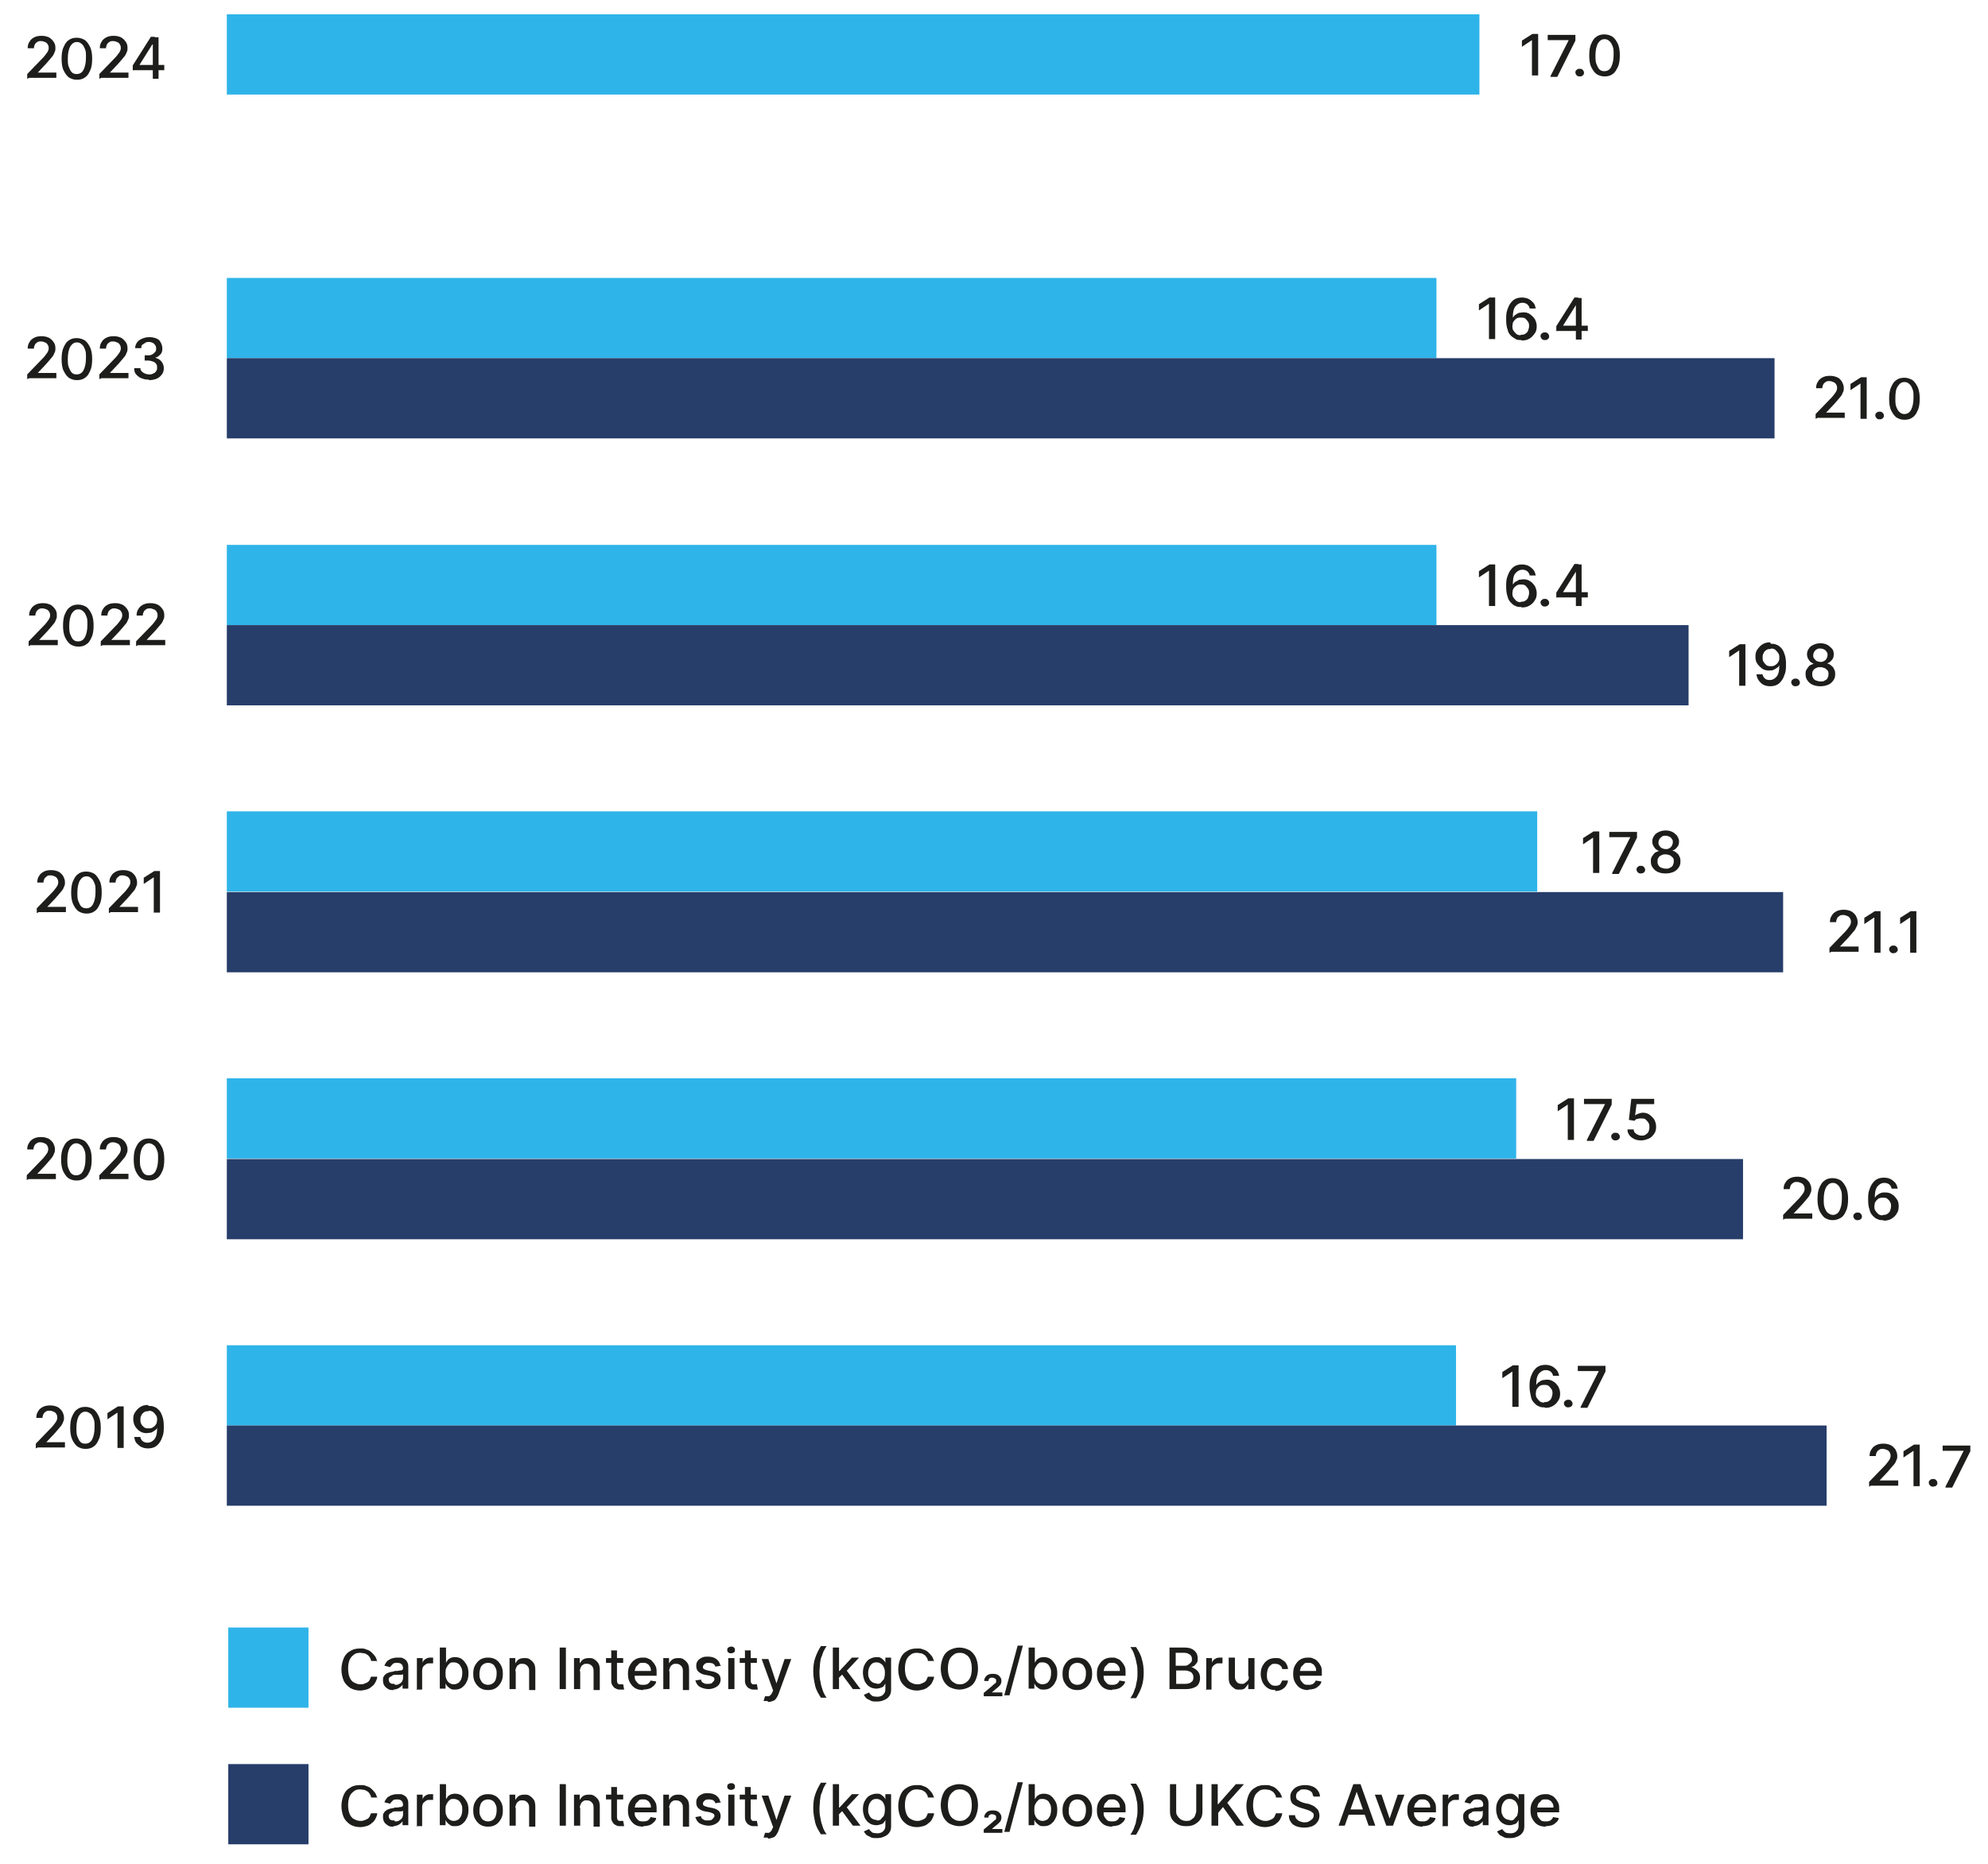 <?xml version="1.0" encoding="UTF-8"?>
<svg id="Layer_1" xmlns="http://www.w3.org/2000/svg" version="1.1" viewBox="0 0 416.3 390.4">
  <!-- Generator: Adobe Illustrator 29.4.0, SVG Export Plug-In . SVG Version: 2.1.0 Build 152)  -->
  <rect x="47.5" y="58.2" width="253.3" height="16.8" fill="#2fb4e9"/>
  <rect x="47.5" y="75" width="324.1" height="16.8" fill="#273d6a"/>
  <g>
    <path d="M313.1,62.3v8.7h-1.3v-7.4h0l-2.1,1.4v-1.3l2.2-1.4h1.3Z" fill="#1d1d1b"/>
    <path d="M318.5,71.2c-.4,0-.8,0-1.1-.2s-.7-.4-1-.7c-.3-.3-.6-.7-.7-1.3-.2-.5-.3-1.2-.3-2s0-1.4.2-2c.2-.6.4-1.1.7-1.5.3-.4.6-.7,1-.9.4-.2.9-.3,1.4-.3s1,.1,1.4.3c.4.2.7.5,1,.8s.4.8.5,1.2h-1.3c0-.4-.3-.7-.5-.9-.3-.2-.6-.3-1-.3-.6,0-1.1.3-1.5.8-.4.6-.5,1.3-.5,2.3h0c.2-.2.3-.5.6-.6.2-.2.5-.3.7-.4.3,0,.6-.1.9-.1.5,0,1,.1,1.4.4s.7.6,1,1c.2.4.4.9.4,1.5s-.1,1.1-.4,1.5-.6.8-1.1,1.1c-.5.3-1,.4-1.6.4ZM318.5,70.1c.3,0,.6,0,.9-.2.3-.2.5-.4.6-.7s.2-.6.2-.9,0-.6-.2-.9-.4-.5-.6-.7c-.3-.2-.6-.2-.9-.2s-.5,0-.7.1c-.2,0-.4.2-.6.4-.2.2-.3.4-.4.6,0,.2-.1.5-.1.7s0,.6.2.9c.2.3.4.5.6.7s.6.3.9.3Z" fill="#1d1d1b"/>
    <path d="M323.5,71.2c-.2,0-.4,0-.6-.2-.2-.2-.3-.4-.3-.6s0-.4.3-.6c.2-.2.4-.2.6-.2s.4,0,.6.2c.2.2.3.4.3.6s0,.3-.1.4c0,.1-.2.2-.3.3s-.3.1-.4.1Z" fill="#1d1d1b"/>
    <path d="M325.9,69.4v-1.1l3.8-6h.8v1.6h-.5l-2.7,4.3h0c0,0,5.2,0,5.2,0v1.1h-6.5ZM330,71.1v-2.5s0-6.2,0-6.2h1.2v8.7h-1.3Z" fill="#1d1d1b"/>
  </g>
  <g>
    <path d="M380.2,87.7v-1l3-3.1c.3-.3.6-.6.8-.9.2-.3.4-.5.5-.7s.2-.5.2-.7,0-.5-.2-.8c-.1-.2-.3-.4-.6-.5-.2-.1-.5-.2-.8-.2s-.6,0-.8.2c-.2.1-.4.3-.5.5s-.2.5-.2.8h-1.3c0-.5.1-1,.4-1.4.2-.4.6-.7,1-.9.4-.2.9-.3,1.5-.3s1,.1,1.5.3.7.5,1,.9c.2.4.4.8.4,1.3s0,.6-.2,1c-.1.3-.3.7-.6,1-.3.4-.7.8-1.2,1.4l-1.7,1.8h0c0,0,3.9,0,3.9,0v1.1h-5.7Z" fill="#1d1d1b"/>
    <path d="M390.9,79v8.7h-1.3v-7.4h0l-2.1,1.4v-1.3l2.2-1.4h1.3Z" fill="#1d1d1b"/>
    <path d="M393.6,87.8c-.2,0-.4,0-.6-.2-.2-.2-.3-.4-.3-.6s0-.4.3-.6c.2-.2.4-.2.6-.2s.4,0,.6.2c.2.2.3.4.3.6s0,.3-.1.4c0,.1-.2.2-.3.3s-.3.1-.4.1Z" fill="#1d1d1b"/>
    <path d="M398.8,87.9c-.7,0-1.2-.2-1.7-.5-.5-.4-.8-.9-1.1-1.5s-.4-1.5-.4-2.4.1-1.8.4-2.4c.3-.7.6-1.2,1.1-1.5.5-.4,1.1-.5,1.7-.5s1.2.2,1.7.5c.5.4.8.9,1.1,1.5.3.7.4,1.5.4,2.4s-.1,1.8-.4,2.4c-.3.7-.6,1.2-1.1,1.5-.5.4-1.1.5-1.7.5ZM398.8,86.7c.6,0,1.1-.3,1.4-.9.3-.6.5-1.4.5-2.5s0-1.3-.2-1.8c-.2-.5-.4-.9-.7-1.1-.3-.3-.6-.4-1-.4-.6,0-1,.3-1.4.9s-.5,1.4-.5,2.5c0,.7,0,1.3.2,1.8s.4.9.7,1.1c.3.3.6.4,1,.4Z" fill="#1d1d1b"/>
  </g>
  <g>
    <path d="M5.7,16.5v-1l3-3.1c.3-.3.6-.6.8-.9.2-.3.4-.5.5-.7.1-.2.2-.5.2-.7s0-.5-.2-.8-.3-.4-.6-.5c-.2-.1-.5-.2-.8-.2s-.6,0-.8.2c-.2.1-.4.3-.5.5s-.2.5-.2.8h-1.3c0-.5.1-1,.4-1.4.2-.4.6-.7,1-.9s.9-.3,1.5-.3,1,.1,1.5.3c.4.2.7.5,1,.9s.4.8.4,1.3,0,.6-.2,1c-.1.3-.3.7-.6,1-.3.4-.7.8-1.2,1.4l-1.7,1.8h0c0,0,3.9,0,3.9,0v1.1h-5.7Z" fill="#1d1d1b"/>
    <path d="M16.1,16.7c-.7,0-1.2-.2-1.7-.5-.5-.4-.8-.9-1.1-1.5s-.4-1.5-.4-2.4.1-1.8.4-2.4c.3-.7.6-1.2,1.1-1.5.5-.4,1.1-.5,1.7-.5s1.2.2,1.7.5c.5.4.8.9,1.1,1.5.3.7.4,1.5.4,2.4s-.1,1.8-.4,2.4c-.3.7-.6,1.2-1.1,1.5-.5.4-1.1.5-1.7.5ZM16.1,15.5c.6,0,1.1-.3,1.4-.9.3-.6.5-1.4.5-2.5s0-1.3-.2-1.8-.4-.9-.7-1.1c-.3-.3-.6-.4-1-.4-.6,0-1,.3-1.4.9-.3.6-.5,1.4-.5,2.5,0,.7,0,1.3.2,1.8.2.5.4.9.6,1.1.3.3.6.4,1,.4Z" fill="#1d1d1b"/>
    <path d="M20.8,16.5v-1l3-3.1c.3-.3.6-.6.8-.9.2-.3.4-.5.5-.7.1-.2.2-.5.2-.7s0-.5-.2-.8-.3-.4-.6-.5c-.2-.1-.5-.2-.8-.2s-.6,0-.8.2c-.2.1-.4.3-.5.5s-.2.5-.2.8h-1.3c0-.5.1-1,.4-1.4.2-.4.6-.7,1-.9s.9-.3,1.5-.3,1,.1,1.5.3c.4.2.7.5,1,.9s.4.8.4,1.3,0,.6-.2,1c-.1.3-.3.7-.6,1-.3.4-.7.8-1.2,1.4l-1.7,1.8h0c0,0,3.9,0,3.9,0v1.1h-5.7Z" fill="#1d1d1b"/>
    <path d="M27.8,14.8v-1.1l3.8-6h.8v1.6h-.5l-2.7,4.3h0c0,0,5.2,0,5.2,0v1.1h-6.5ZM32,16.5v-2.5s0-6.2,0-6.2h1.2v8.7h-1.3Z" fill="#1d1d1b"/>
  </g>
  <g>
    <rect x="47.8" y="340.8" width="16.8" height="16.8" fill="#2fb4e9"/>
    <g>
      <path d="M79,347.8h-1.3c0-.3-.1-.5-.3-.8s-.3-.4-.5-.5-.4-.3-.7-.3c-.2,0-.5-.1-.8-.1-.5,0-1,.1-1.3.4-.4.3-.7.6-.9,1.1-.2.5-.3,1.1-.3,1.8s.1,1.3.3,1.8c.2.5.5.9.9,1.1.4.2.8.4,1.3.4s.5,0,.8-.1.5-.2.7-.3c.2-.1.4-.3.5-.5.1-.2.2-.5.3-.7h1.3c0,.4-.2.8-.4,1.2-.2.4-.5.7-.8.9-.3.3-.7.5-1.1.6-.4.1-.8.2-1.3.2-.8,0-1.4-.2-2-.5-.6-.4-1.1-.9-1.4-1.5-.3-.7-.5-1.5-.5-2.4s.2-1.7.5-2.4.8-1.2,1.4-1.5c.6-.4,1.3-.5,2-.5s.9,0,1.3.2c.4.1.8.3,1.1.6.3.3.6.6.8.9.2.4.4.8.4,1.3Z" fill="#1d1d1b"/>
      <path d="M82.4,353.9c-.4,0-.8,0-1.1-.2-.3-.2-.6-.4-.8-.7-.2-.3-.3-.7-.3-1.1s0-.7.2-.9c.1-.2.3-.4.6-.6.2-.1.5-.2.8-.3.3,0,.6-.1.9-.2.4,0,.7,0,1-.1.2,0,.4,0,.5-.1.1,0,.2-.2.2-.3h0c0-.4-.1-.7-.3-.9-.2-.2-.5-.3-.9-.3s-.8,0-1,.3c-.2.2-.4.4-.5.6l-1.2-.3c.1-.4.4-.7.6-1,.3-.2.6-.4.9-.5s.7-.2,1.1-.2.5,0,.8,0c.3,0,.6.2.8.3.3.2.5.4.6.7.2.3.2.7.2,1.2v4.3h-1.2v-.9h0c0,.2-.2.3-.4.5-.2.2-.4.3-.6.4-.3.1-.6.2-.9.2ZM82.7,352.8c.4,0,.7,0,.9-.2.3-.1.4-.3.6-.5.1-.2.2-.5.2-.7v-.8s-.1,0-.3.1c-.1,0-.3,0-.4,0s-.3,0-.5,0-.3,0-.4,0c-.2,0-.5,0-.7.2s-.4.2-.5.3c-.1.1-.2.3-.2.5s.1.6.3.7c.2.2.5.2.9.2Z" fill="#1d1d1b"/>
      <path d="M87.3,353.7v-6.5h1.2v1h0c.1-.4.3-.6.6-.8s.6-.3,1-.3.2,0,.3,0,.2,0,.3,0v1.2c0,0-.1,0-.3,0-.1,0-.3,0-.4,0-.3,0-.6,0-.8.2-.2.1-.4.3-.6.5-.1.2-.2.5-.2.8v4h-1.3Z" fill="#1d1d1b"/>
      <path d="M92.1,353.7v-8.7h1.3v3.2h0c0-.1.2-.3.3-.5s.3-.3.6-.5c.2-.1.6-.2,1-.2s1,.1,1.4.4c.4.3.7.7,1,1.2s.4,1.1.4,1.8-.1,1.3-.4,1.8c-.2.5-.6.9-1,1.2-.4.3-.9.4-1.4.4s-.7,0-1-.2-.4-.3-.6-.5-.3-.3-.3-.5h-.1v1h-1.2ZM93.3,350.4c0,.5,0,.9.2,1.2.1.3.3.6.6.8.3.2.6.3.9.3s.7-.1,1-.3c.3-.2.4-.5.6-.8.1-.3.2-.7.2-1.2s0-.8-.2-1.2-.3-.6-.6-.8c-.3-.2-.6-.3-1-.3s-.7,0-.9.3c-.3.2-.4.5-.6.8s-.2.7-.2,1.2Z" fill="#1d1d1b"/>
      <path d="M102.2,353.9c-.6,0-1.1-.1-1.6-.4-.5-.3-.8-.7-1.1-1.2-.3-.5-.4-1.1-.4-1.8s.1-1.3.4-1.8c.3-.5.6-.9,1.1-1.2.5-.3,1-.4,1.6-.4s1.1.1,1.6.4.8.7,1.1,1.2c.3.5.4,1.1.4,1.8s-.1,1.3-.4,1.8c-.3.5-.6.9-1.1,1.2s-1,.4-1.6.4ZM102.2,352.8c.4,0,.7-.1,1-.3.3-.2.5-.5.6-.8s.2-.7.2-1.2,0-.8-.2-1.2-.3-.6-.6-.8c-.3-.2-.6-.3-1-.3s-.7.1-1,.3c-.3.2-.5.5-.6.8s-.2.7-.2,1.2,0,.8.2,1.2.3.6.6.8c.3.2.6.3,1,.3Z" fill="#1d1d1b"/>
      <path d="M108,349.8v3.9h-1.3v-6.5h1.2v1.1h0c.2-.3.4-.6.7-.8.3-.2.7-.3,1.2-.3s.8,0,1.2.3c.3.2.6.5.8.8s.3.8.3,1.4v4.2h-1.3v-4c0-.5-.1-.8-.4-1.1s-.6-.4-1-.4-.6,0-.8.2c-.2.1-.4.3-.5.6-.1.2-.2.5-.2.9Z" fill="#1d1d1b"/>
      <path d="M118.5,345v8.7h-1.3v-8.7h1.3Z" fill="#1d1d1b"/>
      <path d="M121.5,349.8v3.9h-1.3v-6.5h1.2v1.1h0c.2-.3.4-.6.7-.8.3-.2.7-.3,1.2-.3s.8,0,1.2.3c.3.2.6.5.8.8s.3.8.3,1.4v4.2h-1.3v-4c0-.5-.1-.8-.4-1.1s-.6-.4-1-.4-.6,0-.8.2c-.2.1-.4.3-.5.6-.1.2-.2.5-.2.9Z" fill="#1d1d1b"/>
      <path d="M130.5,347.2v1h-3.6v-1h3.6ZM127.9,345.6h1.3v6.2c0,.2,0,.4.1.6,0,.1.2.2.3.3.1,0,.2,0,.4,0s.2,0,.3,0,.1,0,.2,0l.2,1.1c0,0-.2,0-.3,0-.1,0-.3,0-.5,0-.3,0-.6,0-.9-.2-.3-.1-.5-.3-.7-.6-.2-.3-.3-.6-.3-1v-6.5Z" fill="#1d1d1b"/>
      <path d="M134.7,353.9c-.6,0-1.2-.1-1.7-.4-.5-.3-.8-.7-1.1-1.2s-.4-1.1-.4-1.8.1-1.3.4-1.8c.3-.5.6-.9,1.1-1.2s1-.4,1.6-.4.7,0,1.1.2c.3.1.7.3.9.6.3.3.5.6.7,1s.2.9.2,1.5v.5h-5.2v-1h4c0-.3,0-.6-.2-.9s-.3-.5-.6-.6c-.2-.2-.5-.2-.9-.2s-.7,0-.9.3-.5.4-.6.7c-.1.3-.2.6-.2.9v.7c0,.4,0,.8.2,1.1.2.3.4.5.6.7.3.2.6.2,1,.2s.5,0,.7-.1c.2,0,.4-.2.5-.3.1-.1.3-.3.3-.5l1.2.2c0,.4-.3.7-.5.9s-.6.5-.9.6-.8.2-1.3.2Z" fill="#1d1d1b"/>
      <path d="M140.2,349.8v3.9h-1.3v-6.5h1.2v1.1h0c.2-.3.4-.6.7-.8.3-.2.7-.3,1.2-.3s.8,0,1.2.3c.3.2.6.5.8.8s.3.8.3,1.4v4.2h-1.3v-4c0-.5-.1-.8-.4-1.1s-.6-.4-1-.4-.6,0-.8.2c-.2.1-.4.3-.5.6-.1.2-.2.5-.2.9Z" fill="#1d1d1b"/>
      <path d="M151,348.8l-1.2.2c0-.1-.1-.3-.2-.4-.1-.1-.2-.2-.4-.3-.2,0-.4-.1-.7-.1s-.7,0-.9.2c-.2.2-.4.4-.4.6s0,.4.2.5c.2.1.4.2.8.3l1,.2c.6.1,1.1.4,1.3.6.3.3.4.7.4,1.1s-.1.7-.3,1c-.2.3-.5.5-.9.7-.4.2-.9.3-1.4.3s-1.3-.2-1.8-.5c-.5-.3-.7-.8-.9-1.3l1.2-.2c0,.3.2.6.5.7.2.2.5.2.9.2s.8,0,1-.3c.2-.2.4-.4.4-.6s0-.4-.2-.5c-.2-.1-.4-.2-.7-.3l-1.1-.2c-.6-.1-1.1-.4-1.4-.7-.3-.3-.4-.7-.4-1.2s.1-.7.3-1c.2-.3.5-.5.9-.7.4-.2.8-.2,1.3-.2.7,0,1.3.2,1.7.5.4.3.7.7.8,1.2Z" fill="#1d1d1b"/>
      <path d="M153.1,346.2c-.2,0-.4,0-.6-.2-.2-.1-.2-.3-.2-.5s0-.4.2-.5.3-.2.6-.2.4,0,.6.2.2.3.2.5,0,.4-.2.5c-.2.1-.3.2-.6.2ZM152.5,353.7v-6.5h1.3v6.5h-1.3Z" fill="#1d1d1b"/>
      <path d="M158.5,347.2v1h-3.6v-1h3.6ZM155.9,345.6h1.3v6.2c0,.2,0,.4.1.6,0,.1.2.2.3.3.1,0,.2,0,.4,0s.2,0,.3,0,.1,0,.2,0l.2,1.1c0,0-.2,0-.3,0-.1,0-.3,0-.5,0-.3,0-.6,0-.9-.2-.3-.1-.5-.3-.7-.6-.2-.3-.3-.6-.3-1v-6.5Z" fill="#1d1d1b"/>
      <path d="M160.7,356.2c-.2,0-.4,0-.5,0-.2,0-.3,0-.3,0l.3-1c.2,0,.4,0,.6,0,.2,0,.3,0,.5-.2s.3-.3.4-.6l.2-.4-2.4-6.6h1.4l1.7,5.1h0l1.7-5.1h1.4l-2.7,7.4c-.1.3-.3.6-.5.9s-.4.4-.7.5c-.3.1-.6.2-.9.2Z" fill="#1d1d1b"/>
      <path d="M170.3,350.1c0-1.1.1-2.1.4-2.9.3-.9.7-1.7,1.2-2.5h1.2c-.2.3-.4.6-.6,1-.2.4-.3.9-.5,1.3s-.2,1-.3,1.5c0,.5-.1,1-.1,1.5s0,1.4.2,2.1c.1.7.3,1.3.5,1.9.2.6.5,1.1.8,1.5h-1.2c-.5-.8-1-1.6-1.2-2.5s-.4-1.9-.4-3Z" fill="#1d1d1b"/>
      <path d="M174.4,353.7v-8.7h1.3v8.7h-1.3ZM175.6,351.5v-1.6s.2,0,.2,0l2.6-2.8h1.5l-3,3.2h-.2l-1.2,1.2ZM178.6,353.7l-2.3-3.1.9-.9,3,4h-1.6Z" fill="#1d1d1b"/>
      <path d="M183.6,356.3c-.5,0-1,0-1.3-.2s-.7-.3-.9-.5c-.2-.2-.4-.5-.5-.7l1.1-.5c0,.1.2.3.3.4s.3.3.5.4c.2,0,.5.1.9.1s.9-.1,1.2-.4.5-.6.5-1.1v-1.3h0c0,.1-.2.3-.3.5-.1.2-.3.3-.6.4s-.6.2-1,.2-1-.1-1.4-.4c-.4-.2-.7-.6-1-1.1-.2-.5-.4-1.1-.4-1.8s.1-1.3.4-1.8.6-.9,1-1.1.9-.4,1.4-.4.7,0,1,.2.4.3.6.5.2.3.3.5h0v-1.1h1.2v6.7c0,.6-.1,1-.4,1.4-.3.4-.6.6-1.1.8-.4.2-.9.3-1.5.3ZM183.6,352.6c.4,0,.7,0,.9-.3s.4-.4.6-.7c.1-.3.2-.7.2-1.2s0-.8-.2-1.2c-.1-.3-.3-.6-.6-.8s-.6-.3-.9-.3-.7,0-1,.3c-.3.2-.4.5-.6.8-.1.3-.2.7-.2,1.1s0,.8.2,1.1c.1.3.3.6.6.8.3.2.6.3,1,.3Z" fill="#1d1d1b"/>
      <path d="M195.6,347.8h-1.3c0-.3-.1-.5-.3-.8s-.3-.4-.5-.5-.4-.3-.7-.3c-.2,0-.5-.1-.8-.1-.5,0-1,.1-1.3.4-.4.3-.7.6-.9,1.1-.2.5-.3,1.1-.3,1.8s.1,1.3.3,1.8c.2.5.5.9.9,1.1.4.2.8.4,1.3.4s.5,0,.8-.1.5-.2.7-.3c.2-.1.4-.3.5-.5.1-.2.2-.5.3-.7h1.3c0,.4-.2.8-.4,1.2-.2.4-.5.7-.8.9-.3.3-.7.5-1.1.6-.4.1-.8.2-1.3.2-.8,0-1.4-.2-2-.5-.6-.4-1.1-.9-1.4-1.5-.3-.7-.5-1.5-.5-2.4s.2-1.7.5-2.4.8-1.2,1.4-1.5c.6-.4,1.3-.5,2-.5s.9,0,1.3.2c.4.1.8.3,1.1.6.3.3.6.6.8.9.2.4.4.8.4,1.3Z" fill="#1d1d1b"/>
      <path d="M204.8,349.4c0,.9-.2,1.7-.5,2.4s-.8,1.2-1.4,1.5-1.3.5-2,.5-1.4-.2-2-.5-1.1-.9-1.4-1.5c-.3-.7-.5-1.5-.5-2.4s.2-1.7.5-2.4.8-1.2,1.4-1.5,1.3-.5,2-.5,1.4.2,2,.5,1.1.9,1.4,1.5.5,1.5.5,2.4ZM203.5,349.4c0-.7-.1-1.3-.3-1.8-.2-.5-.5-.9-.9-1.1-.4-.3-.8-.4-1.3-.4s-1,.1-1.3.4c-.4.3-.7.6-.9,1.1-.2.5-.3,1.1-.3,1.8s.1,1.3.3,1.8c.2.5.5.9.9,1.1.4.3.8.4,1.3.4s.9-.1,1.3-.4c.4-.3.7-.6.9-1.1.2-.5.3-1.1.3-1.8Z" fill="#1d1d1b"/>
      <path d="M206,355.2v-.7l1.8-1.5c.2-.2.4-.4.6-.5s.2-.3.2-.5,0-.4-.2-.5c-.2-.1-.4-.2-.6-.2s-.5,0-.6.2c-.2.1-.2.3-.2.5h-.9c0-.5.2-.8.5-1.1.3-.3.8-.4,1.3-.4s1,.1,1.3.4c.3.3.5.6.5,1s0,.4-.1.6c0,.2-.2.4-.4.6-.2.2-.4.4-.7.6l-.8.7h0s2.2,0,2.2,0v.8h-3.7Z" fill="#1d1d1b"/>
      <path d="M214.2,344.6l-2.8,10.4h-1.1l2.8-10.4h1.1Z" fill="#1d1d1b"/>
      <path d="M215.4,353.7v-8.7h1.3v3.2h0c0-.1.2-.3.3-.5s.3-.3.6-.5c.2-.1.6-.2,1-.2s1,.1,1.4.4c.4.3.7.7,1,1.2s.4,1.1.4,1.8-.1,1.3-.4,1.8c-.2.5-.6.9-1,1.2-.4.3-.9.4-1.4.4s-.7,0-1-.2-.4-.3-.6-.5-.3-.3-.3-.5h-.1v1h-1.2ZM216.6,350.4c0,.5,0,.9.2,1.2.1.3.3.6.6.8.3.2.6.3.9.3s.7-.1,1-.3c.3-.2.4-.5.6-.8.1-.3.2-.7.2-1.2s0-.8-.2-1.2-.3-.6-.6-.8c-.3-.2-.6-.3-1-.3s-.7,0-.9.3c-.3.2-.4.5-.6.8s-.2.7-.2,1.2Z" fill="#1d1d1b"/>
      <path d="M225.6,353.9c-.6,0-1.1-.1-1.6-.4-.5-.3-.8-.7-1.1-1.2-.3-.5-.4-1.1-.4-1.8s.1-1.3.4-1.8c.3-.5.6-.9,1.1-1.2.5-.3,1-.4,1.6-.4s1.1.1,1.6.4.8.7,1.1,1.2c.3.5.4,1.1.4,1.8s-.1,1.3-.4,1.8c-.3.5-.6.9-1.1,1.2s-1,.4-1.6.4ZM225.6,352.8c.4,0,.7-.1,1-.3.3-.2.5-.5.6-.8s.2-.7.2-1.2,0-.8-.2-1.2-.3-.6-.6-.8c-.3-.2-.6-.3-1-.3s-.7.1-1,.3c-.3.2-.5.5-.6.8s-.2.7-.2,1.2,0,.8.2,1.2.3.6.6.8c.3.2.6.3,1,.3Z" fill="#1d1d1b"/>
      <path d="M232.9,353.9c-.6,0-1.2-.1-1.7-.4-.5-.3-.8-.7-1.1-1.2s-.4-1.1-.4-1.8.1-1.3.4-1.8c.3-.5.6-.9,1.1-1.2s1-.4,1.6-.4.7,0,1.1.2c.3.1.7.3.9.6.3.3.5.6.7,1s.2.9.2,1.5v.5h-5.2v-1h4c0-.3,0-.6-.2-.9s-.3-.5-.6-.6c-.2-.2-.5-.2-.9-.2s-.7,0-.9.3-.5.4-.6.7c-.1.3-.2.6-.2.9v.7c0,.4,0,.8.2,1.1.2.3.4.5.6.7.3.2.6.2,1,.2s.5,0,.7-.1c.2,0,.4-.2.5-.3.1-.1.3-.3.3-.5l1.2.2c0,.4-.3.7-.5.9s-.6.5-.9.6-.8.2-1.3.2Z" fill="#1d1d1b"/>
      <path d="M239.5,350.1c0,1.1-.1,2.1-.4,3s-.7,1.7-1.2,2.5h-1.2c.2-.3.4-.6.6-1,.2-.4.3-.9.5-1.3.1-.5.2-1,.3-1.5s.1-1,.1-1.5,0-1.4-.2-2c-.1-.7-.3-1.3-.5-1.9-.2-.6-.5-1.1-.8-1.5h1.2c.5.8,1,1.6,1.2,2.5.3.9.4,1.9.4,2.9Z" fill="#1d1d1b"/>
      <path d="M244.9,353.7v-8.7h3.2c.6,0,1.1.1,1.5.3s.7.5.9.8c.2.3.3.7.3,1.2s0,.7-.2.9c-.1.2-.3.4-.5.6-.2.1-.5.3-.7.3h0c.3,0,.6.2.9.4s.5.4.7.7c.2.3.3.7.3,1.2s-.1.8-.3,1.2c-.2.4-.5.6-1,.8s-1,.3-1.7.3h-3.3ZM246.2,348.8h1.8c.3,0,.6,0,.8-.2.2-.1.4-.3.6-.5s.2-.4.2-.7-.1-.7-.4-.9c-.3-.2-.6-.4-1.2-.4h-1.8v2.7ZM246.2,352.6h1.9c.6,0,1.1-.1,1.4-.4.3-.2.4-.5.4-.9s0-.5-.2-.8c-.1-.2-.3-.4-.6-.5-.3-.1-.6-.2-.9-.2h-1.9v2.8Z" fill="#1d1d1b"/>
      <path d="M252.6,353.7v-6.5h1.2v1h0c.1-.4.3-.6.6-.8s.6-.3,1-.3.2,0,.3,0,.2,0,.3,0v1.2c0,0-.1,0-.3,0-.1,0-.3,0-.4,0-.3,0-.6,0-.8.2-.2.1-.4.3-.6.5-.1.2-.2.5-.2.8v4h-1.3Z" fill="#1d1d1b"/>
      <path d="M261.4,351v-3.8h1.3v6.5h-1.3v-1.1h0c-.2.3-.4.6-.7.9s-.7.3-1.2.3-.8,0-1.1-.3c-.3-.2-.6-.5-.8-.8s-.3-.8-.3-1.4v-4.2h1.3v4c0,.4.1.8.4,1.1.2.3.6.4,1,.4s.5,0,.7-.2c.2-.1.4-.3.6-.5s.2-.5.2-.9Z" fill="#1d1d1b"/>
      <path d="M267.1,353.9c-.6,0-1.2-.1-1.6-.4-.5-.3-.8-.7-1.1-1.2-.2-.5-.4-1.1-.4-1.7s.1-1.3.4-1.8.6-.9,1.1-1.2,1-.4,1.6-.4.9,0,1.3.3.7.4.9.8c.2.3.4.7.4,1.2h-1.2c0-.3-.2-.6-.5-.8-.2-.2-.6-.3-1-.3s-.7,0-.9.3c-.3.2-.5.5-.6.8-.1.3-.2.7-.2,1.2s0,.9.2,1.2c.1.3.4.6.6.8s.6.3.9.3.5,0,.7-.1c.2,0,.4-.2.5-.4.1-.2.2-.4.3-.6h1.2c0,.4-.2.8-.4,1.1-.2.3-.5.6-.9.8-.4.2-.8.3-1.4.3Z" fill="#1d1d1b"/>
      <path d="M274,353.9c-.6,0-1.2-.1-1.7-.4-.5-.3-.8-.7-1.1-1.2s-.4-1.1-.4-1.8.1-1.3.4-1.8c.3-.5.6-.9,1.1-1.2s1-.4,1.6-.4.7,0,1.1.2c.3.1.7.3.9.6.3.3.5.6.7,1s.2.9.2,1.5v.5h-5.2v-1h4c0-.3,0-.6-.2-.9s-.3-.5-.6-.6c-.2-.2-.5-.2-.9-.2s-.7,0-.9.3-.5.4-.6.7c-.1.3-.2.6-.2.9v.7c0,.4,0,.8.2,1.1.2.3.4.5.6.7.3.2.6.2,1,.2s.5,0,.7-.1c.2,0,.4-.2.5-.3.1-.1.3-.3.3-.5l1.2.2c0,.4-.3.7-.5.9s-.6.5-.9.6-.8.2-1.3.2Z" fill="#1d1d1b"/>
    </g>
  </g>
  <g>
    <rect x="47.8" y="369.4" width="16.8" height="16.8" fill="#273d6a"/>
    <g>
      <path d="M79,376.4h-1.3c0-.3-.1-.5-.3-.8s-.3-.4-.5-.5-.4-.3-.7-.3c-.2,0-.5-.1-.8-.1-.5,0-1,.1-1.3.4-.4.3-.7.6-.9,1.1-.2.5-.3,1.1-.3,1.8s.1,1.3.3,1.8c.2.5.5.9.9,1.1.4.2.8.4,1.3.4s.5,0,.8-.1.5-.2.7-.3c.2-.1.4-.3.5-.5.1-.2.2-.5.3-.7h1.3c0,.4-.2.8-.4,1.2-.2.4-.5.7-.8.9-.3.3-.7.5-1.1.6-.4.1-.8.2-1.3.2-.8,0-1.4-.2-2-.5-.6-.4-1.1-.9-1.4-1.5-.3-.7-.5-1.5-.5-2.4s.2-1.7.5-2.4.8-1.2,1.4-1.5c.6-.4,1.3-.5,2-.5s.9,0,1.3.2c.4.1.8.3,1.1.6.3.3.6.6.8.9.2.4.4.8.4,1.3Z" fill="#1d1d1b"/>
      <path d="M82.4,382.5c-.4,0-.8,0-1.1-.2-.3-.2-.6-.4-.8-.7-.2-.3-.3-.7-.3-1.1s0-.7.2-.9c.1-.2.3-.4.6-.6.2-.1.5-.2.8-.3.3,0,.6-.1.9-.2.4,0,.7,0,1-.1.2,0,.4,0,.5-.1.1,0,.2-.2.2-.3h0c0-.4-.1-.7-.3-.9-.2-.2-.5-.3-.9-.3s-.8,0-1,.3c-.2.2-.4.4-.5.6l-1.2-.3c.1-.4.4-.7.6-1,.3-.2.6-.4.9-.5s.7-.2,1.1-.2.5,0,.8,0c.3,0,.6.2.8.3.3.2.5.4.6.7.2.3.2.7.2,1.2v4.3h-1.2v-.9h0c0,.2-.2.3-.4.5-.2.2-.4.3-.6.4-.3.1-.6.2-.9.2ZM82.7,381.4c.4,0,.7,0,.9-.2.3-.1.4-.3.6-.5.1-.2.2-.5.2-.7v-.8s-.1,0-.3.1c-.1,0-.3,0-.4,0s-.3,0-.5,0-.3,0-.4,0c-.2,0-.5,0-.7.2s-.4.2-.5.3c-.1.1-.2.3-.2.5s.1.6.3.7c.2.2.5.2.9.2Z" fill="#1d1d1b"/>
      <path d="M87.3,382.3v-6.5h1.2v1h0c.1-.4.3-.6.6-.8s.6-.3,1-.3.2,0,.3,0,.2,0,.3,0v1.2c0,0-.1,0-.3,0-.1,0-.3,0-.4,0-.3,0-.6,0-.8.2-.2.1-.4.3-.6.5-.1.2-.2.5-.2.8v4h-1.3Z" fill="#1d1d1b"/>
      <path d="M92.1,382.3v-8.7h1.3v3.2h0c0-.1.2-.3.3-.5s.3-.3.6-.5c.2-.1.6-.2,1-.2s1,.1,1.4.4c.4.3.7.7,1,1.2s.4,1.1.4,1.8-.1,1.3-.4,1.8c-.2.5-.6.9-1,1.2-.4.3-.9.4-1.4.4s-.7,0-1-.2-.4-.3-.6-.5-.3-.3-.3-.5h-.1v1h-1.2ZM93.3,379c0,.5,0,.9.2,1.2.1.3.3.6.6.8.3.2.6.3.9.3s.7-.1,1-.3c.3-.2.4-.5.6-.8.1-.3.2-.7.2-1.2s0-.8-.2-1.2-.3-.6-.6-.8c-.3-.2-.6-.3-1-.3s-.7,0-.9.3c-.3.2-.4.5-.6.8s-.2.7-.2,1.2Z" fill="#1d1d1b"/>
      <path d="M102.2,382.5c-.6,0-1.1-.1-1.6-.4-.5-.3-.8-.7-1.1-1.2-.3-.5-.4-1.1-.4-1.8s.1-1.3.4-1.8c.3-.5.6-.9,1.1-1.2.5-.3,1-.4,1.6-.4s1.1.1,1.6.4.8.7,1.1,1.2c.3.5.4,1.1.4,1.8s-.1,1.3-.4,1.8c-.3.5-.6.9-1.1,1.2s-1,.4-1.6.4ZM102.2,381.4c.4,0,.7-.1,1-.3.3-.2.5-.5.6-.8s.2-.7.2-1.2,0-.8-.2-1.2-.3-.6-.6-.8c-.3-.2-.6-.3-1-.3s-.7.1-1,.3c-.3.2-.5.5-.6.8s-.2.7-.2,1.2,0,.8.2,1.2.3.6.6.8c.3.2.6.3,1,.3Z" fill="#1d1d1b"/>
      <path d="M108,378.4v3.9h-1.3v-6.5h1.2v1.1h0c.2-.3.4-.6.7-.8.3-.2.7-.3,1.2-.3s.8,0,1.2.3c.3.2.6.5.8.8s.3.8.3,1.4v4.2h-1.3v-4c0-.5-.1-.8-.4-1.1s-.6-.4-1-.4-.6,0-.8.2c-.2.1-.4.3-.5.6-.1.2-.2.5-.2.9Z" fill="#1d1d1b"/>
      <path d="M118.5,373.6v8.7h-1.3v-8.7h1.3Z" fill="#1d1d1b"/>
      <path d="M121.5,378.4v3.9h-1.3v-6.5h1.2v1.1h0c.2-.3.4-.6.7-.8.3-.2.7-.3,1.2-.3s.8,0,1.2.3c.3.2.6.5.8.8s.3.8.3,1.4v4.2h-1.3v-4c0-.5-.1-.8-.4-1.1s-.6-.4-1-.4-.6,0-.8.2c-.2.1-.4.3-.5.6-.1.2-.2.5-.2.9Z" fill="#1d1d1b"/>
      <path d="M130.5,375.8v1h-3.6v-1h3.6ZM127.9,374.2h1.3v6.2c0,.2,0,.4.1.6,0,.1.2.2.3.3.1,0,.2,0,.4,0s.2,0,.3,0,.1,0,.2,0l.2,1.1c0,0-.2,0-.3,0-.1,0-.3,0-.5,0-.3,0-.6,0-.9-.2-.3-.1-.5-.3-.7-.6-.2-.3-.3-.6-.3-1v-6.5Z" fill="#1d1d1b"/>
      <path d="M134.7,382.5c-.6,0-1.2-.1-1.7-.4-.5-.3-.8-.7-1.1-1.2s-.4-1.1-.4-1.8.1-1.3.4-1.8c.3-.5.6-.9,1.1-1.2s1-.4,1.6-.4.7,0,1.1.2c.3.1.7.3.9.6.3.3.5.6.7,1s.2.9.2,1.5v.5h-5.2v-1h4c0-.3,0-.6-.2-.9s-.3-.5-.6-.6c-.2-.2-.5-.2-.9-.2s-.7,0-.9.3-.5.4-.6.7c-.1.3-.2.6-.2.9v.7c0,.4,0,.8.2,1.1.2.3.4.5.6.7.3.2.6.2,1,.2s.5,0,.7-.1c.2,0,.4-.2.5-.3.1-.1.3-.3.3-.5l1.2.2c0,.4-.3.7-.5.9s-.6.5-.9.6-.8.2-1.3.2Z" fill="#1d1d1b"/>
      <path d="M140.2,378.4v3.9h-1.3v-6.5h1.2v1.1h0c.2-.3.4-.6.7-.8.3-.2.7-.3,1.2-.3s.8,0,1.2.3c.3.2.6.5.8.8s.3.8.3,1.4v4.2h-1.3v-4c0-.5-.1-.8-.4-1.1s-.6-.4-1-.4-.6,0-.8.2c-.2.1-.4.3-.5.6-.1.2-.2.5-.2.9Z" fill="#1d1d1b"/>
      <path d="M151,377.4l-1.2.2c0-.1-.1-.3-.2-.4-.1-.1-.2-.2-.4-.3-.2,0-.4-.1-.7-.1s-.7,0-.9.2c-.2.2-.4.4-.4.6s0,.4.2.5c.2.1.4.2.8.3l1,.2c.6.1,1.1.4,1.3.6.3.3.4.7.4,1.1s-.1.7-.3,1c-.2.3-.5.5-.9.7-.4.2-.9.3-1.4.3s-1.3-.2-1.8-.5c-.5-.3-.7-.8-.9-1.3l1.2-.2c0,.3.2.6.5.7.2.2.5.2.9.2s.8,0,1-.3c.2-.2.4-.4.4-.6s0-.4-.2-.5c-.2-.1-.4-.2-.7-.3l-1.1-.2c-.6-.1-1.1-.4-1.4-.7-.3-.3-.4-.7-.4-1.2s.1-.7.3-1c.2-.3.5-.5.9-.7.4-.2.8-.2,1.3-.2.7,0,1.3.2,1.7.5.4.3.7.7.8,1.2Z" fill="#1d1d1b"/>
      <path d="M153.1,374.8c-.2,0-.4,0-.6-.2-.2-.1-.2-.3-.2-.5s0-.4.2-.5.3-.2.6-.2.4,0,.6.2.2.3.2.5,0,.4-.2.5c-.2.1-.3.2-.6.2ZM152.5,382.3v-6.5h1.3v6.5h-1.3Z" fill="#1d1d1b"/>
      <path d="M158.5,375.8v1h-3.6v-1h3.6ZM155.9,374.2h1.3v6.2c0,.2,0,.4.1.6,0,.1.2.2.3.3.1,0,.2,0,.4,0s.2,0,.3,0,.1,0,.2,0l.2,1.1c0,0-.2,0-.3,0-.1,0-.3,0-.5,0-.3,0-.6,0-.9-.2-.3-.1-.5-.3-.7-.6-.2-.3-.3-.6-.3-1v-6.5Z" fill="#1d1d1b"/>
      <path d="M160.7,384.8c-.2,0-.4,0-.5,0-.2,0-.3,0-.3,0l.3-1c.2,0,.4,0,.6,0,.2,0,.3,0,.5-.2s.3-.3.4-.6l.2-.4-2.4-6.6h1.4l1.7,5.1h0l1.7-5.1h1.4l-2.7,7.4c-.1.3-.3.6-.5.9s-.4.4-.7.5c-.3.1-.6.2-.9.2Z" fill="#1d1d1b"/>
      <path d="M170.3,378.7c0-1.1.1-2.1.4-2.9.3-.9.7-1.7,1.2-2.5h1.2c-.2.3-.4.6-.6,1-.2.4-.3.9-.5,1.3s-.2,1-.3,1.5c0,.5-.1,1-.1,1.5s0,1.4.2,2.1c.1.7.3,1.3.5,1.9.2.6.5,1.1.8,1.5h-1.2c-.5-.8-1-1.6-1.2-2.5s-.4-1.9-.4-3Z" fill="#1d1d1b"/>
      <path d="M174.4,382.3v-8.7h1.3v8.7h-1.3ZM175.6,380.1v-1.6s.2,0,.2,0l2.6-2.8h1.5l-3,3.2h-.2l-1.2,1.2ZM178.6,382.3l-2.3-3.1.9-.9,3,4h-1.6Z" fill="#1d1d1b"/>
      <path d="M183.6,384.9c-.5,0-1,0-1.3-.2s-.7-.3-.9-.5c-.2-.2-.4-.5-.5-.7l1.1-.5c0,.1.2.3.3.4s.3.3.5.4c.2,0,.5.1.9.1s.9-.1,1.2-.4.5-.6.5-1.1v-1.3h0c0,.1-.2.3-.3.5-.1.2-.3.3-.6.4s-.6.2-1,.2-1-.1-1.4-.4c-.4-.2-.7-.6-1-1.1-.2-.5-.4-1.1-.4-1.8s.1-1.3.4-1.8.6-.9,1-1.1.9-.4,1.4-.4.7,0,1,.2.4.3.6.5.2.3.3.5h0v-1.1h1.2v6.7c0,.6-.1,1-.4,1.4-.3.4-.6.6-1.1.8-.4.2-.9.3-1.5.3ZM183.6,381.2c.4,0,.7,0,.9-.3s.4-.4.6-.7c.1-.3.2-.7.2-1.2s0-.8-.2-1.2c-.1-.3-.3-.6-.6-.8s-.6-.3-.9-.3-.7,0-1,.3c-.3.2-.4.5-.6.8-.1.3-.2.7-.2,1.1s0,.8.2,1.1c.1.3.3.6.6.8.3.2.6.3,1,.3Z" fill="#1d1d1b"/>
      <path d="M195.6,376.4h-1.3c0-.3-.1-.5-.3-.8s-.3-.4-.5-.5-.4-.3-.7-.3c-.2,0-.5-.1-.8-.1-.5,0-1,.1-1.3.4-.4.3-.7.6-.9,1.1-.2.5-.3,1.1-.3,1.8s.1,1.3.3,1.8c.2.5.5.9.9,1.1.4.2.8.4,1.3.4s.5,0,.8-.1.5-.2.7-.3c.2-.1.4-.3.5-.5.1-.2.2-.5.3-.7h1.3c0,.4-.2.8-.4,1.2-.2.4-.5.7-.8.9-.3.3-.7.5-1.1.6-.4.1-.8.2-1.3.2-.8,0-1.4-.2-2-.5-.6-.4-1.1-.9-1.4-1.5-.3-.7-.5-1.5-.5-2.4s.2-1.7.5-2.4.8-1.2,1.4-1.5c.6-.4,1.3-.5,2-.5s.9,0,1.3.2c.4.1.8.3,1.1.6.3.3.6.6.8.9.2.4.4.8.4,1.3Z" fill="#1d1d1b"/>
      <path d="M204.8,378c0,.9-.2,1.7-.5,2.4s-.8,1.2-1.4,1.5-1.3.5-2,.5-1.4-.2-2-.5-1.1-.9-1.4-1.5c-.3-.7-.5-1.5-.5-2.4s.2-1.7.5-2.4.8-1.2,1.4-1.5,1.3-.5,2-.5,1.4.2,2,.5,1.1.9,1.4,1.5.5,1.5.5,2.4ZM203.5,378c0-.7-.1-1.3-.3-1.8-.2-.5-.5-.9-.9-1.1-.4-.3-.8-.4-1.3-.4s-1,.1-1.3.4c-.4.3-.7.6-.9,1.1-.2.5-.3,1.1-.3,1.8s.1,1.3.3,1.8c.2.5.5.9.9,1.1.4.3.8.4,1.3.4s.9-.1,1.3-.4c.4-.3.7-.6.9-1.1.2-.5.3-1.1.3-1.8Z" fill="#1d1d1b"/>
      <path d="M206,383.8v-.7l1.8-1.5c.2-.2.4-.4.6-.5s.2-.3.2-.5,0-.4-.2-.5c-.2-.1-.4-.2-.6-.2s-.5,0-.6.2c-.2.1-.2.3-.2.5h-.9c0-.5.2-.8.5-1.1.3-.3.8-.4,1.3-.4s1,.1,1.3.4c.3.3.5.6.5,1s0,.4-.1.6c0,.2-.2.4-.4.6-.2.2-.4.4-.7.6l-.8.7h0s2.2,0,2.2,0v.8h-3.7Z" fill="#1d1d1b"/>
      <path d="M214.2,373.2l-2.8,10.4h-1.1l2.8-10.4h1.1Z" fill="#1d1d1b"/>
      <path d="M215.4,382.3v-8.7h1.3v3.2h0c0-.1.2-.3.3-.5s.3-.3.6-.5c.2-.1.6-.2,1-.2s1,.1,1.4.4c.4.3.7.7,1,1.2s.4,1.1.4,1.8-.1,1.3-.4,1.8c-.2.5-.6.9-1,1.2-.4.3-.9.4-1.4.4s-.7,0-1-.2-.4-.3-.6-.5-.3-.3-.3-.5h-.1v1h-1.2ZM216.6,379c0,.5,0,.9.2,1.2.1.3.3.6.6.8.3.2.6.3.9.3s.7-.1,1-.3c.3-.2.4-.5.6-.8.1-.3.2-.7.2-1.2s0-.8-.2-1.2-.3-.6-.6-.8c-.3-.2-.6-.3-1-.3s-.7,0-.9.3c-.3.2-.4.5-.6.8s-.2.7-.2,1.2Z" fill="#1d1d1b"/>
      <path d="M225.6,382.5c-.6,0-1.1-.1-1.6-.4-.5-.3-.8-.7-1.1-1.2-.3-.5-.4-1.1-.4-1.8s.1-1.3.4-1.8c.3-.5.6-.9,1.1-1.2.5-.3,1-.4,1.6-.4s1.1.1,1.6.4.8.7,1.1,1.2c.3.5.4,1.1.4,1.8s-.1,1.3-.4,1.8c-.3.5-.6.9-1.1,1.2s-1,.4-1.6.4ZM225.6,381.4c.4,0,.7-.1,1-.3.3-.2.5-.5.6-.8s.2-.7.2-1.2,0-.8-.2-1.2-.3-.6-.6-.8c-.3-.2-.6-.3-1-.3s-.7.1-1,.3c-.3.2-.5.5-.6.8s-.2.7-.2,1.2,0,.8.2,1.2.3.6.6.8c.3.2.6.3,1,.3Z" fill="#1d1d1b"/>
      <path d="M232.9,382.5c-.6,0-1.2-.1-1.7-.4-.5-.3-.8-.7-1.1-1.2s-.4-1.1-.4-1.8.1-1.3.4-1.8c.3-.5.6-.9,1.1-1.2s1-.4,1.6-.4.7,0,1.1.2c.3.1.7.3.9.6.3.3.5.6.7,1s.2.9.2,1.5v.5h-5.2v-1h4c0-.3,0-.6-.2-.9s-.3-.5-.6-.6c-.2-.2-.5-.2-.9-.2s-.7,0-.9.3-.5.4-.6.7c-.1.3-.2.6-.2.9v.7c0,.4,0,.8.2,1.1.2.3.4.5.6.7.3.2.6.2,1,.2s.5,0,.7-.1c.2,0,.4-.2.5-.3.1-.1.3-.3.3-.5l1.2.2c0,.4-.3.7-.5.9s-.6.5-.9.6-.8.2-1.3.2Z" fill="#1d1d1b"/>
      <path d="M239.5,378.7c0,1.1-.1,2.1-.4,3s-.7,1.7-1.2,2.5h-1.2c.2-.3.4-.6.6-1,.2-.4.3-.9.5-1.3.1-.5.2-1,.3-1.5s.1-1,.1-1.5,0-1.4-.2-2c-.1-.7-.3-1.3-.5-1.9-.2-.6-.5-1.1-.8-1.5h1.2c.5.8,1,1.6,1.2,2.5.3.9.4,1.9.4,2.9Z" fill="#1d1d1b"/>
      <path d="M250.5,373.6h1.3v5.7c0,.6-.1,1.2-.4,1.6-.3.5-.7.8-1.2,1.1s-1.1.4-1.8.4-1.3-.1-1.8-.4c-.5-.3-.9-.6-1.2-1.1-.3-.5-.4-1-.4-1.6v-5.7h1.3v5.6c0,.4,0,.7.3,1.1s.4.5.7.7c.3.2.7.3,1.1.3s.8,0,1.1-.3c.3-.2.6-.4.7-.7s.3-.7.3-1.1v-5.6Z" fill="#1d1d1b"/>
      <path d="M253.7,382.3v-8.7h1.3v4.2h.1l3.7-4.2h1.7l-3.5,3.9,3.5,4.8h-1.6l-2.8-3.9-1,1.2v2.7h-1.3Z" fill="#1d1d1b"/>
      <path d="M268.5,376.4h-1.3c0-.3-.1-.5-.3-.8s-.3-.4-.5-.5-.4-.3-.7-.3c-.2,0-.5-.1-.8-.1-.5,0-1,.1-1.3.4-.4.3-.7.6-.9,1.1-.2.5-.3,1.1-.3,1.8s.1,1.3.3,1.8c.2.5.5.9.9,1.1.4.2.8.4,1.3.4s.5,0,.8-.1.5-.2.7-.3c.2-.1.4-.3.5-.5.1-.2.2-.5.3-.7h1.3c0,.4-.2.8-.4,1.2-.2.4-.5.7-.8.9-.3.3-.7.5-1.1.6-.4.1-.8.2-1.3.2-.8,0-1.4-.2-2-.5-.6-.4-1.1-.9-1.4-1.5-.3-.7-.5-1.5-.5-2.4s.2-1.7.5-2.4.8-1.2,1.4-1.5c.6-.4,1.3-.5,2-.5s.9,0,1.3.2c.4.1.8.3,1.1.6.3.3.6.6.8.9.2.4.4.8.4,1.3Z" fill="#1d1d1b"/>
      <path d="M274.9,375.9c0-.4-.2-.7-.6-.9s-.7-.3-1.2-.3-.7,0-.9.2-.5.3-.6.5c-.1.2-.2.4-.2.7s0,.4.1.5c0,.2.2.3.4.4.2.1.3.2.5.3s.4.1.5.2l.9.2c.3,0,.6.2.9.3.3.1.6.3.8.5s.5.4.6.7.2.6.2,1-.1.9-.4,1.3-.6.7-1.1.9c-.5.2-1.1.3-1.7.3s-1.2-.1-1.7-.3c-.5-.2-.9-.5-1.1-.9-.3-.4-.4-.8-.4-1.4h1.3c0,.3.1.6.3.8.2.2.4.4.7.5s.6.2.9.2.7,0,1-.2.5-.3.7-.5c.2-.2.3-.5.3-.7s0-.5-.2-.6-.3-.3-.6-.4c-.2-.1-.5-.2-.8-.3l-1-.3c-.7-.2-1.3-.5-1.7-.8s-.6-.9-.6-1.5.1-.9.4-1.3c.3-.4.6-.7,1.1-.9.5-.2,1-.3,1.6-.3s1.1.1,1.6.3.8.5,1.1.9.4.8.4,1.2h-1.3Z" fill="#1d1d1b"/>
      <path d="M281.7,382.3h-1.4l3.1-8.7h1.5l3.1,8.7h-1.4l-2.5-7.1h0l-2.5,7.1ZM282,378.9h4.5v1.1h-4.5v-1.1Z" fill="#1d1d1b"/>
      <path d="M294.1,375.8l-2.4,6.5h-1.4l-2.4-6.5h1.4l1.7,5h0l1.7-5h1.4Z" fill="#1d1d1b"/>
      <path d="M297.9,382.5c-.6,0-1.2-.1-1.7-.4-.5-.3-.8-.7-1.1-1.2s-.4-1.1-.4-1.8.1-1.3.4-1.8c.3-.5.6-.9,1.1-1.2s1-.4,1.6-.4.7,0,1.1.2c.3.1.7.3.9.6.3.3.5.6.7,1s.2.9.2,1.5v.5h-5.2v-1h4c0-.3,0-.6-.2-.9s-.3-.5-.6-.6c-.2-.2-.5-.2-.9-.2s-.7,0-.9.3-.5.4-.6.7c-.1.3-.2.6-.2.9v.7c0,.4,0,.8.2,1.1.2.3.4.5.6.7.3.2.6.2,1,.2s.5,0,.7-.1c.2,0,.4-.2.5-.3.1-.1.3-.3.3-.5l1.2.2c0,.4-.3.7-.5.9s-.6.5-.9.6-.8.2-1.3.2Z" fill="#1d1d1b"/>
      <path d="M302.1,382.3v-6.5h1.2v1h0c.1-.4.3-.6.6-.8s.6-.3,1-.3.2,0,.3,0,.2,0,.3,0v1.2c0,0-.1,0-.3,0-.1,0-.3,0-.4,0-.3,0-.6,0-.8.2-.2.1-.4.3-.6.5-.1.2-.2.5-.2.8v4h-1.3Z" fill="#1d1d1b"/>
      <path d="M308.6,382.5c-.4,0-.8,0-1.1-.2-.3-.2-.6-.4-.8-.7-.2-.3-.3-.7-.3-1.1s0-.7.2-.9c.1-.2.3-.4.6-.6.2-.1.5-.2.8-.3.3,0,.6-.1.9-.2.4,0,.7,0,1-.1.2,0,.4,0,.5-.1.1,0,.2-.2.2-.3h0c0-.4-.1-.7-.3-.9-.2-.2-.5-.3-.9-.3s-.8,0-1,.3c-.2.2-.4.4-.5.6l-1.2-.3c.1-.4.4-.7.6-1,.3-.2.6-.4.9-.5s.7-.2,1.1-.2.5,0,.8,0c.3,0,.6.2.8.3.3.2.5.4.6.7.2.3.2.7.2,1.2v4.3h-1.2v-.9h0c0,.2-.2.3-.4.5-.2.2-.4.3-.6.4-.3.1-.6.2-.9.2ZM308.8,381.4c.4,0,.7,0,.9-.2.3-.1.4-.3.6-.5.1-.2.2-.5.2-.7v-.8s-.1,0-.3.1c-.1,0-.3,0-.4,0s-.3,0-.5,0-.3,0-.4,0c-.2,0-.5,0-.7.2s-.4.2-.5.3c-.1.1-.2.3-.2.5s.1.6.3.7c.2.2.5.2.9.2Z" fill="#1d1d1b"/>
      <path d="M316.2,384.9c-.5,0-1,0-1.3-.2s-.7-.3-.9-.5c-.2-.2-.4-.5-.5-.7l1.1-.5c0,.1.2.3.3.4s.3.3.5.4c.2,0,.5.1.9.1s.9-.1,1.2-.4.5-.6.5-1.1v-1.3h0c0,.1-.2.3-.3.5-.1.2-.3.3-.6.4s-.6.2-1,.2-1-.1-1.4-.4c-.4-.2-.7-.6-1-1.1-.2-.5-.4-1.1-.4-1.8s.1-1.3.4-1.8.6-.9,1-1.1.9-.4,1.4-.4.7,0,1,.2.4.3.6.5.2.3.3.5h0v-1.1h1.2v6.7c0,.6-.1,1-.4,1.4-.3.4-.6.6-1.1.8-.4.2-.9.3-1.5.3ZM316.2,381.2c.4,0,.7,0,.9-.3s.4-.4.6-.7c.1-.3.2-.7.2-1.2s0-.8-.2-1.2c-.1-.3-.3-.6-.6-.8s-.6-.3-.9-.3-.7,0-1,.3c-.3.2-.4.5-.6.8-.1.3-.2.7-.2,1.1s0,.8.2,1.1c.1.3.3.6.6.8.3.2.6.3,1,.3Z" fill="#1d1d1b"/>
      <path d="M323.7,382.5c-.6,0-1.2-.1-1.7-.4-.5-.3-.8-.7-1.1-1.2s-.4-1.1-.4-1.8.1-1.3.4-1.8c.3-.5.6-.9,1.1-1.2s1-.4,1.6-.4.7,0,1.1.2c.3.1.7.3.9.6.3.3.5.6.7,1s.2.9.2,1.5v.5h-5.2v-1h4c0-.3,0-.6-.2-.9s-.3-.5-.6-.6c-.2-.2-.5-.2-.9-.2s-.7,0-.9.3-.5.4-.6.7c-.1.3-.2.6-.2.9v.7c0,.4,0,.8.2,1.1.2.3.4.5.6.7.3.2.6.2,1,.2s.5,0,.7-.1c.2,0,.4-.2.5-.3.1-.1.3-.3.3-.5l1.2.2c0,.4-.3.7-.5.9s-.6.5-.9.6-.8.2-1.3.2Z" fill="#1d1d1b"/>
    </g>
  </g>
  <rect x="47.5" y="114.1" width="253.3" height="16.8" fill="#2fb4e9"/>
  <rect x="47.5" y="130.9" width="306.1" height="16.8" fill="#273d6a"/>
  <g>
    <path d="M5.7,79.4v-1l3-3.1c.3-.3.6-.6.8-.9.2-.3.4-.5.5-.7.1-.2.2-.5.2-.7s0-.5-.2-.8-.3-.4-.6-.5c-.2-.1-.5-.2-.8-.2s-.6,0-.8.2c-.2.1-.4.3-.5.5s-.2.5-.2.8h-1.3c0-.5.1-1,.4-1.4.2-.4.6-.7,1-.9s.9-.3,1.5-.3,1,.1,1.5.3c.4.2.7.5,1,.9s.4.8.4,1.3,0,.6-.2,1c-.1.3-.3.7-.6,1-.3.4-.7.8-1.2,1.4l-1.7,1.8h0c0,0,3.9,0,3.9,0v1.1h-5.7Z" fill="#1d1d1b"/>
    <path d="M16.1,79.6c-.7,0-1.2-.2-1.7-.5-.5-.4-.8-.9-1.1-1.5s-.4-1.5-.4-2.4.1-1.8.4-2.4c.3-.7.6-1.2,1.1-1.5.5-.4,1.1-.5,1.7-.5s1.2.2,1.7.5c.5.4.8.9,1.1,1.5.3.7.4,1.5.4,2.4s-.1,1.8-.4,2.4c-.3.7-.6,1.2-1.1,1.5-.5.4-1.1.5-1.7.5ZM16.1,78.4c.6,0,1.1-.3,1.4-.9.3-.6.5-1.4.5-2.5s0-1.3-.2-1.8-.4-.9-.7-1.1c-.3-.3-.6-.4-1-.4-.6,0-1,.3-1.4.9-.3.6-.5,1.4-.5,2.5,0,.7,0,1.3.2,1.8.2.5.4.9.6,1.1.3.3.6.4,1,.4Z" fill="#1d1d1b"/>
    <path d="M20.8,79.4v-1l3-3.1c.3-.3.6-.6.8-.9.2-.3.4-.5.5-.7.1-.2.2-.5.2-.7s0-.5-.2-.8-.3-.4-.6-.5c-.2-.1-.5-.2-.8-.2s-.6,0-.8.2c-.2.1-.4.3-.5.5s-.2.5-.2.8h-1.3c0-.5.1-1,.4-1.4.2-.4.6-.7,1-.9s.9-.3,1.5-.3,1,.1,1.5.3c.4.2.7.5,1,.9s.4.8.4,1.3,0,.6-.2,1c-.1.3-.3.7-.6,1-.3.4-.7.8-1.2,1.4l-1.7,1.8h0c0,0,3.9,0,3.9,0v1.1h-5.7Z" fill="#1d1d1b"/>
    <path d="M31.2,79.5c-.6,0-1.1-.1-1.6-.3-.5-.2-.8-.5-1.1-.8s-.4-.8-.4-1.3h1.3c0,.3.1.5.3.7s.4.3.6.4c.3.1.5.2.9.2s.6,0,.9-.2c.3-.1.5-.3.6-.5.2-.2.2-.5.2-.7s0-.6-.2-.8c-.1-.2-.4-.4-.7-.5s-.6-.2-1-.2h-.7v-1.1h.7c.3,0,.6,0,.9-.2.2-.1.4-.3.6-.5s.2-.5.2-.7,0-.5-.2-.7c-.1-.2-.3-.4-.5-.5s-.5-.2-.8-.2-.5,0-.8.2c-.2.1-.4.3-.6.4s-.2.4-.2.7h-1.3c0-.5.2-.9.4-1.2s.6-.6,1.1-.8.9-.3,1.5-.3,1,.1,1.5.3.7.5.9.9c.2.4.3.8.3,1.2,0,.5-.1.9-.4,1.2-.3.3-.6.6-1.1.7h0c.6.2,1,.4,1.3.8.3.4.5.8.5,1.4,0,.5-.1.9-.4,1.3-.3.4-.6.7-1.1.9s-1,.3-1.6.3Z" fill="#1d1d1b"/>
  </g>
  <rect x="47.5" y="169.9" width="274.4" height="16.8" fill="#2fb4e9"/>
  <rect x="47.5" y="186.8" width="325.9" height="16.8" fill="#273d6a"/>
  <g>
    <path d="M6,135.3v-1l3-3.1c.3-.3.6-.6.8-.9.2-.3.4-.5.5-.7.1-.2.2-.5.2-.7s0-.5-.2-.8-.3-.4-.6-.5c-.2-.1-.5-.2-.8-.2s-.6,0-.8.2c-.2.1-.4.3-.5.5s-.2.5-.2.8h-1.3c0-.5.1-1,.4-1.4.2-.4.6-.7,1-.9s.9-.3,1.5-.3,1,.1,1.5.3c.4.2.7.5,1,.9s.4.8.4,1.3,0,.6-.2,1c-.1.3-.3.7-.6,1-.3.4-.7.8-1.2,1.4l-1.7,1.8h0c0,0,3.9,0,3.9,0v1.1h-5.7Z" fill="#1d1d1b"/>
    <path d="M16.4,135.4c-.7,0-1.2-.2-1.7-.5-.5-.4-.8-.9-1.1-1.5-.3-.7-.4-1.5-.4-2.4s.1-1.8.4-2.4c.3-.7.6-1.2,1.1-1.5.5-.4,1.1-.5,1.7-.5s1.2.2,1.7.5c.5.4.8.9,1.1,1.5.3.7.4,1.5.4,2.4s-.1,1.8-.4,2.4c-.3.7-.6,1.2-1.1,1.5-.5.4-1.1.5-1.7.5ZM16.4,134.3c.6,0,1.1-.3,1.4-.9.3-.6.5-1.4.5-2.5s0-1.3-.2-1.8-.4-.9-.7-1.1c-.3-.3-.6-.4-1-.4-.6,0-1,.3-1.4.9-.3.6-.5,1.4-.5,2.5,0,.7,0,1.3.2,1.8.2.5.4.9.6,1.1.3.3.6.4,1,.4Z" fill="#1d1d1b"/>
    <path d="M21.1,135.3v-1l3-3.1c.3-.3.6-.6.8-.9.2-.3.4-.5.5-.7.1-.2.2-.5.2-.7s0-.5-.2-.8-.3-.4-.6-.5c-.2-.1-.5-.2-.8-.2s-.6,0-.8.2c-.2.1-.4.3-.5.5s-.2.5-.2.8h-1.3c0-.5.1-1,.4-1.4.2-.4.6-.7,1-.9s.9-.3,1.5-.3,1,.1,1.5.3c.4.2.7.5,1,.9s.4.8.4,1.3,0,.6-.2,1c-.1.3-.3.7-.6,1-.3.4-.7.8-1.2,1.4l-1.7,1.8h0c0,0,3.9,0,3.9,0v1.1h-5.7Z" fill="#1d1d1b"/>
    <path d="M28.5,135.3v-1l3-3.1c.3-.3.6-.6.8-.9.2-.3.4-.5.5-.7.1-.2.2-.5.2-.7s0-.5-.2-.8-.3-.4-.6-.5c-.2-.1-.5-.2-.8-.2s-.6,0-.8.2c-.2.1-.4.3-.5.5s-.2.5-.2.8h-1.3c0-.5.1-1,.4-1.4.2-.4.6-.7,1-.9s.9-.3,1.5-.3,1,.1,1.5.3c.4.2.7.5,1,.9s.4.8.4,1.3,0,.6-.2,1c-.1.3-.3.7-.6,1-.3.4-.7.8-1.2,1.4l-1.7,1.8h0c0,0,3.9,0,3.9,0v1.1h-5.7Z" fill="#1d1d1b"/>
  </g>
  <rect x="47.5" y="225.8" width="270" height="16.8" fill="#2fb4e9"/>
  <rect x="47.5" y="242.7" width="317.5" height="16.8" fill="#273d6a"/>
  <g>
    <path d="M7.7,191.2v-1l3-3.1c.3-.3.6-.6.8-.9.2-.3.4-.5.5-.7.1-.2.2-.5.2-.7s0-.5-.2-.8c-.1-.2-.3-.4-.6-.5-.2-.1-.5-.2-.8-.2s-.6,0-.8.2-.4.3-.5.5c-.1.2-.2.5-.2.8h-1.3c0-.5.1-1,.4-1.4.2-.4.6-.7,1-.9.4-.2.9-.3,1.5-.3s1,.1,1.5.3c.4.2.7.5,1,.9.2.4.4.8.4,1.3s0,.6-.2,1c-.1.3-.3.7-.6,1-.3.4-.7.8-1.2,1.4l-1.7,1.8h0c0,0,3.9,0,3.9,0v1.1h-5.7Z" fill="#1d1d1b"/>
    <path d="M18.1,191.3c-.7,0-1.2-.2-1.7-.5-.5-.4-.8-.9-1.1-1.5-.3-.7-.4-1.5-.4-2.4s.1-1.8.4-2.4c.3-.7.6-1.2,1.1-1.5.5-.4,1.1-.5,1.7-.5s1.2.2,1.7.5c.5.4.8.9,1.1,1.5s.4,1.5.4,2.4-.1,1.8-.4,2.4c-.3.7-.6,1.2-1.1,1.5-.5.4-1.1.5-1.7.5ZM18.1,190.2c.6,0,1.1-.3,1.4-.9.3-.6.5-1.4.5-2.5s0-1.3-.2-1.8c-.2-.5-.4-.9-.7-1.1-.3-.3-.6-.4-1-.4-.6,0-1,.3-1.4.9-.3.6-.5,1.4-.5,2.5,0,.7,0,1.3.2,1.8.2.5.4.9.6,1.1s.6.4,1,.4Z" fill="#1d1d1b"/>
    <path d="M22.8,191.2v-1l3-3.1c.3-.3.6-.6.8-.9.2-.3.4-.5.5-.7.1-.2.2-.5.2-.7s0-.5-.2-.8c-.1-.2-.3-.4-.6-.5-.2-.1-.5-.2-.8-.2s-.6,0-.8.2-.4.3-.5.5c-.1.2-.2.5-.2.8h-1.3c0-.5.1-1,.4-1.4.2-.4.6-.7,1-.9.4-.2.9-.3,1.5-.3s1,.1,1.5.3c.4.2.7.5,1,.9.2.4.4.8.4,1.3s0,.6-.2,1c-.1.3-.3.7-.6,1-.3.4-.7.8-1.2,1.4l-1.7,1.8h0c0,0,3.9,0,3.9,0v1.1h-5.7Z" fill="#1d1d1b"/>
    <path d="M33.5,182.4v8.7h-1.3v-7.4h0l-2.1,1.4v-1.3l2.2-1.4h1.3Z" fill="#1d1d1b"/>
  </g>
  <rect x="47.5" y="281.7" width="257.4" height="16.8" fill="#2fb4e9"/>
  <rect x="47.5" y="298.5" width="335" height="16.8" fill="#273d6a"/>
  <g>
    <path d="M5.6,247.1v-1l3-3.1c.3-.3.6-.6.8-.9.2-.3.4-.5.5-.7.1-.2.2-.5.2-.7s0-.5-.2-.8c-.1-.2-.3-.4-.6-.5-.2-.1-.5-.2-.8-.2s-.6,0-.8.2c-.2.1-.4.3-.5.5-.1.2-.2.5-.2.8h-1.3c0-.5.1-1,.4-1.4.2-.4.6-.7,1-.9.4-.2.9-.3,1.5-.3s1,.1,1.5.3c.4.2.7.5,1,.9.2.4.4.8.4,1.3s0,.6-.2,1c-.1.3-.3.7-.6,1-.3.4-.7.8-1.2,1.4l-1.7,1.8h0c0,0,3.9,0,3.9,0v1.1h-5.7Z" fill="#1d1d1b"/>
    <path d="M16,247.2c-.7,0-1.2-.2-1.7-.5-.5-.4-.8-.9-1.1-1.5-.3-.7-.4-1.5-.4-2.4s.1-1.8.4-2.4c.3-.7.6-1.2,1.1-1.5.5-.4,1.1-.5,1.7-.5s1.2.2,1.7.5c.5.4.8.9,1.1,1.5.3.7.4,1.5.4,2.4s-.1,1.8-.4,2.4c-.3.7-.6,1.2-1.1,1.5-.5.4-1.1.5-1.7.5ZM16,246.1c.6,0,1.1-.3,1.4-.9.3-.6.5-1.4.5-2.5s0-1.3-.2-1.8c-.2-.5-.4-.9-.7-1.1s-.6-.4-1-.4c-.6,0-1,.3-1.4.9-.3.6-.5,1.4-.5,2.5,0,.7,0,1.3.2,1.8.2.5.4.9.6,1.1.3.3.6.4,1,.4Z" fill="#1d1d1b"/>
    <path d="M20.8,247.1v-1l3-3.1c.3-.3.6-.6.8-.9.2-.3.4-.5.5-.7.1-.2.2-.5.2-.7s0-.5-.2-.8c-.1-.2-.3-.4-.6-.5-.2-.1-.5-.2-.8-.2s-.6,0-.8.2c-.2.1-.4.3-.5.5-.1.2-.2.5-.2.8h-1.3c0-.5.1-1,.4-1.4.2-.4.6-.7,1-.9.4-.2.9-.3,1.5-.3s1,.1,1.5.3c.4.2.7.5,1,.9.2.4.4.8.4,1.3s0,.6-.2,1c-.1.3-.3.7-.6,1-.3.4-.7.8-1.2,1.4l-1.7,1.8h0c0,0,3.9,0,3.9,0v1.1h-5.7Z" fill="#1d1d1b"/>
    <path d="M31.2,247.2c-.7,0-1.2-.2-1.7-.5-.5-.4-.8-.9-1.1-1.5-.3-.7-.4-1.5-.4-2.4s.1-1.8.4-2.4c.3-.7.6-1.2,1.1-1.5.5-.4,1.1-.5,1.7-.5s1.2.2,1.7.5c.5.4.8.9,1.1,1.5.3.7.4,1.5.4,2.4s-.1,1.8-.4,2.4c-.3.7-.6,1.2-1.1,1.5-.5.4-1.1.5-1.7.5ZM31.2,246.1c.6,0,1.1-.3,1.4-.9.3-.6.5-1.4.5-2.5s0-1.3-.2-1.8c-.2-.5-.4-.9-.7-1.1s-.6-.4-1-.4c-.6,0-1,.3-1.4.9-.3.6-.5,1.4-.5,2.5,0,.7,0,1.3.2,1.8.2.5.4.9.6,1.1.3.3.6.4,1,.4Z" fill="#1d1d1b"/>
  </g>
  <g>
    <path d="M313.1,118.2v8.7h-1.3v-7.4h0l-2.1,1.4v-1.3l2.2-1.4h1.3Z" fill="#1d1d1b"/>
    <path d="M318.5,127.1c-.4,0-.8,0-1.1-.2-.4-.1-.7-.4-1-.7-.3-.3-.6-.7-.7-1.3-.2-.5-.3-1.2-.3-2s0-1.4.2-2,.4-1.1.7-1.5c.3-.4.6-.7,1-.9.4-.2.9-.3,1.4-.3s1,.1,1.4.3c.4.2.7.5,1,.8.3.4.4.8.5,1.2h-1.3c0-.4-.3-.7-.5-.9-.3-.2-.6-.3-1-.3-.6,0-1.1.3-1.5.8s-.5,1.3-.5,2.3h0c.2-.2.3-.5.6-.6s.5-.3.7-.4c.3,0,.6-.1.9-.1.5,0,1,.1,1.4.4.4.2.7.6,1,1,.2.4.4.9.4,1.5s-.1,1.1-.4,1.5c-.3.5-.6.8-1.1,1.1-.5.3-1,.4-1.6.4ZM318.5,126c.3,0,.6,0,.9-.2s.5-.4.6-.7.2-.6.2-.9,0-.6-.2-.9-.4-.5-.6-.7c-.3-.2-.6-.2-.9-.2s-.5,0-.7.1-.4.2-.6.4c-.2.2-.3.4-.4.6,0,.2-.1.5-.1.7s0,.6.2.9c.2.3.4.5.6.7s.6.3.9.3Z" fill="#1d1d1b"/>
    <path d="M323.5,127c-.2,0-.4,0-.6-.2s-.3-.4-.3-.6,0-.4.3-.6c.2-.2.4-.2.6-.2s.4,0,.6.2c.2.2.3.4.3.6s0,.3-.1.4-.2.2-.3.3c-.1,0-.3.1-.4.1Z" fill="#1d1d1b"/>
    <path d="M325.9,125.2v-1.1l3.8-6h.8v1.6h-.5l-2.7,4.3h0c0,0,5.2,0,5.2,0v1.1h-6.5ZM330,126.9v-2.5s0-6.2,0-6.2h1.2v8.7h-1.3Z" fill="#1d1d1b"/>
  </g>
  <g>
    <path d="M365.5,134.9v8.7h-1.3v-7.4h0l-2.1,1.4v-1.3l2.2-1.4h1.3Z" fill="#1d1d1b"/>
    <path d="M370.8,134.8c.4,0,.8,0,1.2.2.4.1.7.4,1,.7s.5.7.7,1.3c.2.5.3,1.2.3,2,0,.8,0,1.4-.2,2-.2.6-.4,1.1-.7,1.5-.3.4-.6.7-1,.9-.4.2-.9.3-1.4.3s-1-.1-1.4-.3c-.4-.2-.7-.5-1-.9s-.4-.8-.5-1.3h1.3c0,.4.3.7.5.9s.6.3,1,.3c.6,0,1.1-.3,1.5-.8.4-.6.5-1.3.5-2.3h0c-.1.2-.3.5-.6.6-.2.2-.5.3-.7.4s-.6.1-.9.1c-.5,0-1-.1-1.4-.4s-.7-.6-1-1-.4-.9-.4-1.5.1-1.1.4-1.5c.3-.4.6-.8,1.1-1.1s1-.4,1.6-.4ZM370.8,135.9c-.3,0-.6,0-.9.2-.3.2-.5.4-.6.7-.2.3-.2.6-.2.9s0,.6.2.9.4.5.6.7c.3.2.6.2.9.2s.5,0,.7-.1.4-.2.6-.4.3-.4.4-.6.1-.4.1-.7,0-.6-.2-.9c-.2-.3-.4-.5-.6-.7s-.6-.3-.9-.3Z" fill="#1d1d1b"/>
    <path d="M376,143.7c-.2,0-.4,0-.6-.2-.2-.2-.3-.4-.3-.6s0-.4.3-.6c.2-.2.4-.2.6-.2s.4,0,.6.2c.2.2.3.4.3.6s0,.3-.1.4c0,.1-.2.2-.3.3-.1,0-.3.1-.4.1Z" fill="#1d1d1b"/>
    <path d="M381.2,143.7c-.6,0-1.1-.1-1.6-.3s-.8-.5-1.1-.9c-.3-.4-.4-.8-.4-1.3,0-.4,0-.7.2-1,.2-.3.4-.6.6-.8.3-.2.6-.3.9-.4h0c-.4-.2-.8-.4-1-.8-.3-.4-.4-.8-.4-1.2,0-.4.1-.8.4-1.2.2-.4.6-.6,1-.8.4-.2.9-.3,1.4-.3s1,.1,1.4.3.7.5,1,.8.4.7.4,1.2c0,.5-.1.9-.4,1.2-.3.4-.6.6-1,.7h0c.3.1.6.2.9.5.3.2.5.5.6.8.2.3.2.7.2,1,0,.5-.1.9-.4,1.3-.3.4-.6.7-1.1.9-.5.2-1,.3-1.6.3ZM381.2,142.7c.4,0,.7,0,.9-.2.3-.1.5-.3.6-.5.1-.2.2-.5.2-.8,0-.3,0-.6-.2-.8-.2-.2-.4-.4-.6-.5-.3-.1-.6-.2-.9-.2s-.6,0-.9.2c-.3.1-.5.3-.6.5-.2.2-.2.5-.2.8,0,.3,0,.5.2.8.1.2.3.4.6.5.3.1.6.2.9.2ZM381.2,138.6c.3,0,.5,0,.8-.2.2-.1.4-.3.5-.5s.2-.5.2-.7c0-.3,0-.5-.2-.7-.1-.2-.3-.4-.5-.5-.2-.1-.5-.2-.8-.2s-.6,0-.8.2c-.2.1-.4.3-.5.5-.1.2-.2.4-.2.7,0,.3,0,.5.2.7s.3.4.5.5c.2.1.5.2.8.2Z" fill="#1d1d1b"/>
  </g>
  <g>
    <path d="M334.9,174.1v8.7h-1.3v-7.4h0l-2.1,1.4v-1.3l2.2-1.4h1.3Z" fill="#1d1d1b"/>
    <path d="M337.6,182.8l3.8-7.5h0c0,0-4.4,0-4.4,0v-1.1h5.8v1.2l-3.8,7.6h-1.4Z" fill="#1d1d1b"/>
    <path d="M343.6,182.9c-.2,0-.4,0-.6-.2-.2-.2-.3-.4-.3-.6s0-.4.3-.6c.2-.2.4-.2.6-.2s.4,0,.6.2c.2.2.3.4.3.6s0,.3-.1.4c0,.1-.2.2-.3.3-.1,0-.3.1-.4.1Z" fill="#1d1d1b"/>
    <path d="M348.8,182.9c-.6,0-1.2-.1-1.6-.3-.5-.2-.8-.5-1.1-.9-.3-.4-.4-.8-.4-1.3,0-.4,0-.7.2-1,.2-.3.4-.6.6-.8.3-.2.6-.3.9-.4h0c-.4-.2-.8-.4-1-.8-.3-.4-.4-.8-.4-1.2,0-.4.1-.8.4-1.2.2-.4.6-.6,1-.8.4-.2.9-.3,1.4-.3s1,.1,1.4.3.7.5,1,.8c.2.4.4.7.4,1.2,0,.5-.1.9-.4,1.2-.3.4-.6.6-1,.7h0c.3.1.6.2.9.5.3.2.5.5.6.8.2.3.2.7.2,1,0,.5-.1.9-.4,1.3-.3.4-.6.7-1.1.9-.5.2-1,.3-1.6.3ZM348.8,181.9c.4,0,.7,0,.9-.2.3-.1.5-.3.6-.5.1-.2.2-.5.2-.8,0-.3,0-.6-.2-.8-.2-.2-.4-.4-.6-.5-.3-.1-.6-.2-.9-.2s-.6,0-.9.2c-.3.1-.5.3-.6.5-.2.2-.2.5-.2.8,0,.3,0,.5.2.8.1.2.3.4.6.5.3.1.6.2.9.2ZM348.8,177.8c.3,0,.5,0,.8-.2.2-.1.4-.3.5-.5.1-.2.2-.5.2-.7,0-.3,0-.5-.2-.7-.1-.2-.3-.4-.5-.5s-.5-.2-.8-.2-.6,0-.8.2-.4.3-.5.5c-.1.2-.2.4-.2.7,0,.3,0,.5.2.7.1.2.3.4.5.5.2.1.5.2.8.2Z" fill="#1d1d1b"/>
  </g>
  <g>
    <path d="M383.1,199.5v-1l3-3.1c.3-.3.6-.6.8-.9s.4-.5.5-.7c.1-.2.2-.5.2-.7s0-.5-.2-.8c-.1-.2-.3-.4-.6-.5-.2-.1-.5-.2-.8-.2s-.6,0-.8.2c-.2.1-.4.3-.5.5-.1.2-.2.5-.2.8h-1.3c0-.5.1-1,.4-1.4.2-.4.6-.7,1-.9.4-.2.9-.3,1.5-.3s1,.1,1.5.3c.4.2.7.5,1,.9.2.4.4.8.4,1.3s0,.6-.2,1-.3.7-.6,1c-.3.4-.7.8-1.2,1.4l-1.7,1.8h0c0,0,3.9,0,3.9,0v1.1h-5.7Z" fill="#1d1d1b"/>
    <path d="M393.8,190.8v8.7h-1.3v-7.4h0l-2.1,1.4v-1.3l2.2-1.4h1.3Z" fill="#1d1d1b"/>
    <path d="M396.5,199.6c-.2,0-.4,0-.6-.2-.2-.2-.3-.4-.3-.6s0-.4.3-.6c.2-.2.4-.2.6-.2s.4,0,.6.2c.2.2.3.4.3.6s0,.3-.1.4-.2.2-.3.3c-.1,0-.3.1-.4.1Z" fill="#1d1d1b"/>
    <path d="M401.3,190.8v8.7h-1.3v-7.4h0l-2.1,1.4v-1.3l2.2-1.4h1.3Z" fill="#1d1d1b"/>
  </g>
  <g>
    <path d="M329.6,230v8.7h-1.3v-7.4h0l-2.1,1.4v-1.3l2.2-1.4h1.3Z" fill="#1d1d1b"/>
    <path d="M332.3,238.7l3.8-7.5h0c0,0-4.4,0-4.4,0v-1.1h5.8v1.2l-3.8,7.6h-1.4Z" fill="#1d1d1b"/>
    <path d="M338.3,238.8c-.2,0-.4,0-.6-.2-.2-.2-.3-.4-.3-.6s0-.4.3-.6c.2-.2.4-.2.6-.2s.4,0,.6.2c.2.2.3.4.3.6s0,.3-.1.4-.2.2-.3.3c-.1,0-.3.1-.4.1Z" fill="#1d1d1b"/>
    <path d="M343.6,238.8c-.5,0-1-.1-1.4-.3s-.8-.5-1-.8c-.3-.4-.4-.8-.4-1.2h1.3c0,.4.2.7.5.9.3.2.7.4,1.1.4s.6,0,.9-.2c.3-.2.5-.4.6-.6.1-.3.2-.6.2-.9s0-.7-.2-1-.4-.5-.6-.7-.6-.2-.9-.2c-.3,0-.5,0-.8.1-.3,0-.5.2-.6.4l-1.2-.2.5-4.4h4.8v1.1h-3.7l-.3,2.4h0c.2-.2.4-.3.7-.4.3-.1.6-.2.9-.2.5,0,1,.1,1.4.4.4.3.7.6,1,1,.2.4.4.9.4,1.5,0,.6-.1,1.1-.4,1.5-.3.4-.6.8-1.1,1s-1,.4-1.6.4Z" fill="#1d1d1b"/>
  </g>
  <g>
    <path d="M373.4,255.4v-1l3-3.1c.3-.3.6-.6.8-.9.2-.3.4-.5.5-.7.1-.2.2-.5.2-.7s0-.5-.2-.8c-.1-.2-.3-.4-.6-.5-.2-.1-.5-.2-.8-.2s-.6,0-.8.2c-.2.1-.4.3-.5.5-.1.2-.2.5-.2.8h-1.3c0-.5.1-1,.4-1.4.2-.4.6-.7,1-.9.4-.2.9-.3,1.5-.3s1,.1,1.5.3c.4.2.7.5,1,.9.2.4.4.8.4,1.3s0,.6-.2,1c-.1.3-.3.7-.6,1-.3.4-.7.8-1.2,1.4l-1.7,1.8h0c0,0,3.9,0,3.9,0v1.1h-5.7Z" fill="#1d1d1b"/>
    <path d="M383.8,255.5c-.7,0-1.2-.2-1.7-.5-.5-.4-.8-.9-1.1-1.5-.3-.7-.4-1.5-.4-2.4s.1-1.8.4-2.4c.3-.7.6-1.2,1.1-1.5.5-.4,1.1-.5,1.7-.5s1.2.2,1.7.5c.5.4.8.9,1.1,1.5.3.7.4,1.5.4,2.4s-.1,1.8-.4,2.4c-.3.7-.6,1.2-1.1,1.5s-1.1.5-1.7.5ZM383.8,254.4c.6,0,1.1-.3,1.4-.9.3-.6.5-1.4.5-2.5s0-1.3-.2-1.8c-.2-.5-.4-.9-.7-1.1-.3-.3-.6-.4-1-.4-.6,0-1,.3-1.4.9-.3.6-.5,1.4-.5,2.5,0,.7,0,1.3.2,1.8.2.5.4.9.7,1.1s.6.4,1,.4Z" fill="#1d1d1b"/>
    <path d="M389,255.5c-.2,0-.4,0-.6-.2-.2-.2-.3-.4-.3-.6s0-.4.3-.6c.2-.2.4-.2.6-.2s.4,0,.6.2c.2.2.3.4.3.6s0,.3-.1.4c0,.1-.2.2-.3.3-.1,0-.3.1-.4.1Z" fill="#1d1d1b"/>
    <path d="M394.3,255.5c-.4,0-.8,0-1.1-.2-.4-.1-.7-.4-1-.7-.3-.3-.6-.7-.7-1.3-.2-.5-.3-1.2-.3-2s0-1.4.2-2c.2-.6.4-1.1.7-1.5.3-.4.6-.7,1-.9s.9-.3,1.4-.3,1,.1,1.4.3c.4.2.7.5,1,.8.3.4.4.8.5,1.2h-1.3c0-.4-.3-.7-.5-.9-.3-.2-.6-.3-1-.3-.6,0-1.1.3-1.5.8-.4.6-.5,1.3-.5,2.3h0c.2-.2.3-.5.6-.6.2-.2.5-.3.7-.4s.6-.1.9-.1c.5,0,1,.1,1.4.4.4.2.7.6,1,1s.4.9.4,1.5-.1,1.1-.4,1.5c-.3.5-.6.8-1.1,1.1-.5.3-1,.4-1.6.4ZM394.3,254.4c.3,0,.6,0,.9-.2.3-.2.5-.4.6-.7s.2-.6.2-.9,0-.6-.2-.9c-.1-.3-.4-.5-.6-.7s-.6-.2-.9-.2-.5,0-.7.1c-.2,0-.4.2-.6.4-.2.2-.3.4-.4.6,0,.2-.1.5-.1.7s0,.6.2.9c.2.3.4.5.6.7s.6.3.9.3Z" fill="#1d1d1b"/>
  </g>
  <g>
    <path d="M318,285.9v8.7h-1.3v-7.4h0l-2.1,1.4v-1.3l2.2-1.4h1.3Z" fill="#1d1d1b"/>
    <path d="M323.4,294.7c-.4,0-.8,0-1.1-.2-.4-.1-.7-.4-1-.7-.3-.3-.6-.7-.7-1.3s-.3-1.2-.3-2,0-1.4.2-2c.2-.6.4-1.1.7-1.5.3-.4.6-.7,1-.9s.9-.3,1.4-.3,1,.1,1.4.3c.4.2.7.5,1,.8.3.4.4.8.5,1.2h-1.3c0-.4-.3-.7-.5-.9-.3-.2-.6-.3-1-.3-.6,0-1.1.3-1.5.8-.4.6-.5,1.3-.5,2.3h0c.2-.2.3-.5.6-.6.2-.2.5-.3.7-.4.3,0,.6-.1.9-.1.5,0,1,.1,1.4.4.4.2.7.6,1,1,.2.4.4.9.4,1.5s-.1,1.1-.4,1.5c-.3.5-.6.8-1.1,1.1s-1,.4-1.6.4ZM323.4,293.6c.3,0,.6,0,.9-.2.3-.2.5-.4.6-.7s.2-.6.2-.9,0-.6-.2-.9-.4-.5-.6-.7c-.3-.2-.6-.2-.9-.2s-.5,0-.7.1c-.2,0-.4.2-.6.4-.2.2-.3.4-.4.6,0,.2-.1.5-.1.7s0,.6.2.9c.2.3.4.5.6.7s.6.3.9.3Z" fill="#1d1d1b"/>
    <path d="M328.4,294.7c-.2,0-.4,0-.6-.2-.2-.2-.3-.4-.3-.6s0-.4.3-.6.4-.2.6-.2.4,0,.6.2.3.4.3.6,0,.3-.1.4c0,.1-.2.2-.3.3-.1,0-.3.1-.4.1Z" fill="#1d1d1b"/>
    <path d="M331,294.6l3.8-7.5h0c0,0-4.4,0-4.4,0v-1.1h5.8v1.2l-3.8,7.6h-1.4Z" fill="#1d1d1b"/>
  </g>
  <g>
    <path d="M391.4,311.3v-1l3-3.1c.3-.3.6-.6.8-.9.2-.3.4-.5.5-.7s.2-.5.2-.7,0-.5-.2-.8c-.1-.2-.3-.4-.6-.5s-.5-.2-.8-.2-.6,0-.8.2c-.2.1-.4.3-.5.5s-.2.5-.2.8h-1.3c0-.5.1-1,.4-1.4.2-.4.6-.7,1-.9.4-.2.9-.3,1.5-.3s1,.1,1.5.3c.4.2.7.5,1,.9.2.4.4.8.4,1.3s0,.6-.2,1c-.1.3-.3.7-.6,1s-.7.8-1.2,1.4l-1.7,1.8h0c0,0,3.9,0,3.9,0v1.1h-5.7Z" fill="#1d1d1b"/>
    <path d="M402,302.5v8.7h-1.3v-7.4h0l-2.1,1.4v-1.3l2.2-1.4h1.3Z" fill="#1d1d1b"/>
    <path d="M404.8,311.3c-.2,0-.4,0-.6-.2-.2-.2-.3-.4-.3-.6s0-.4.3-.6c.2-.2.4-.2.6-.2s.4,0,.6.2c.2.2.3.4.3.6s0,.3-.1.4c0,.1-.2.2-.3.3-.1,0-.3.1-.4.1Z" fill="#1d1d1b"/>
    <path d="M407.4,311.3l3.8-7.5h0c0,0-4.4,0-4.4,0v-1.1h5.8v1.2l-3.8,7.6h-1.4Z" fill="#1d1d1b"/>
  </g>
  <g>
    <path d="M7.5,303.3v-1l3-3.1c.3-.3.6-.6.8-.9.2-.3.4-.5.5-.7.1-.2.2-.5.2-.7s0-.5-.2-.8c-.1-.2-.3-.4-.6-.5-.2-.1-.5-.2-.8-.2s-.6,0-.8.2c-.2.1-.4.3-.5.5-.1.2-.2.5-.2.8h-1.3c0-.5.1-1,.4-1.4.2-.4.6-.7,1-.9.4-.2.9-.3,1.5-.3s1,.1,1.5.3c.4.2.7.5,1,.9.2.4.4.8.4,1.3s0,.6-.2,1c-.1.3-.3.7-.6,1-.3.4-.7.8-1.2,1.4l-1.7,1.8h0c0,0,3.9,0,3.9,0v1.1h-5.7Z" fill="#1d1d1b"/>
    <path d="M17.9,303.4c-.7,0-1.2-.2-1.7-.5-.5-.4-.8-.9-1.1-1.5-.3-.7-.4-1.5-.4-2.4s.1-1.8.4-2.4c.3-.7.6-1.2,1.1-1.5.5-.4,1.1-.5,1.7-.5s1.2.2,1.7.5c.5.4.8.9,1.1,1.5.3.7.4,1.5.4,2.4s-.1,1.8-.4,2.4c-.3.7-.6,1.2-1.1,1.5-.5.4-1.1.5-1.7.5ZM17.9,302.3c.6,0,1.1-.3,1.4-.9.3-.6.5-1.4.5-2.5s0-1.3-.2-1.8c-.2-.5-.4-.9-.7-1.1s-.6-.4-1-.4c-.6,0-1,.3-1.4.9-.3.6-.5,1.4-.5,2.5,0,.7,0,1.3.2,1.8.2.5.4.9.6,1.1.3.3.6.4,1,.4Z" fill="#1d1d1b"/>
    <path d="M25.9,294.5v8.7h-1.3v-7.4h0l-2.1,1.4v-1.3l2.2-1.4h1.3Z" fill="#1d1d1b"/>
    <path d="M31.1,294.4c.4,0,.8,0,1.2.2.4.1.7.4,1,.7.3.3.5.7.7,1.3.2.5.3,1.2.3,2,0,.8,0,1.4-.2,2s-.4,1.1-.7,1.5c-.3.4-.6.7-1,.9s-.9.3-1.4.3-1-.1-1.4-.3c-.4-.2-.7-.5-1-.8s-.4-.8-.5-1.3h1.3c0,.4.3.7.5.9.3.2.6.3,1,.3.6,0,1.1-.3,1.5-.8.4-.6.5-1.3.5-2.3h0c-.1.2-.3.5-.6.6-.2.2-.5.3-.7.4-.3,0-.6.1-.9.1-.5,0-1-.1-1.4-.4-.4-.2-.7-.6-1-1-.2-.4-.4-.9-.4-1.5s.1-1.1.4-1.5c.3-.4.6-.8,1.1-1.1s1-.4,1.6-.4ZM31.1,295.5c-.3,0-.6,0-.9.2s-.5.4-.6.7c-.2.3-.2.6-.2.9s0,.6.2.9c.1.3.4.5.6.7.3.2.6.2.9.2s.5,0,.7-.1.4-.2.6-.4.3-.4.4-.6c0-.2.1-.4.1-.7s0-.6-.2-.9c-.2-.3-.4-.5-.6-.7-.3-.2-.6-.3-.9-.3Z" fill="#1d1d1b"/>
  </g>
  <rect x="47.5" y="3" width="262.3" height="16.8" fill="#2fb4e9"/>
  <g>
    <path d="M322.1,7.1v8.7h-1.3v-7.4h0l-2.1,1.4v-1.3l2.2-1.4h1.3Z" fill="#1d1d1b"/>
    <path d="M324.7,15.9l3.8-7.5h0c0,0-4.4,0-4.4,0v-1.1h5.8v1.2l-3.8,7.6h-1.4Z" fill="#1d1d1b"/>
    <path d="M330.8,16c-.2,0-.4,0-.6-.2-.2-.2-.3-.4-.3-.6s0-.4.3-.6c.2-.2.4-.2.6-.2s.4,0,.6.2c.2.2.3.4.3.6s0,.3-.1.4c0,.1-.2.2-.3.3s-.3.1-.4.1Z" fill="#1d1d1b"/>
    <path d="M336,16c-.7,0-1.2-.2-1.7-.5-.5-.4-.8-.9-1.1-1.5s-.4-1.5-.4-2.4.1-1.8.4-2.4c.3-.7.6-1.2,1.1-1.5.5-.4,1.1-.5,1.7-.5s1.2.2,1.7.5c.5.4.8.9,1.1,1.5.3.7.4,1.5.4,2.4s-.1,1.8-.4,2.4-.6,1.2-1.1,1.5c-.5.4-1.1.5-1.7.5ZM336,14.9c.6,0,1.1-.3,1.4-.9s.5-1.4.5-2.5,0-1.3-.2-1.8c-.2-.5-.4-.9-.7-1.1-.3-.3-.6-.4-1-.4-.6,0-1,.3-1.4.9-.3.6-.5,1.4-.5,2.5,0,.7,0,1.3.2,1.8.2.5.4.9.6,1.1.3.3.6.4,1,.4Z" fill="#1d1d1b"/>
  </g>
</svg>
